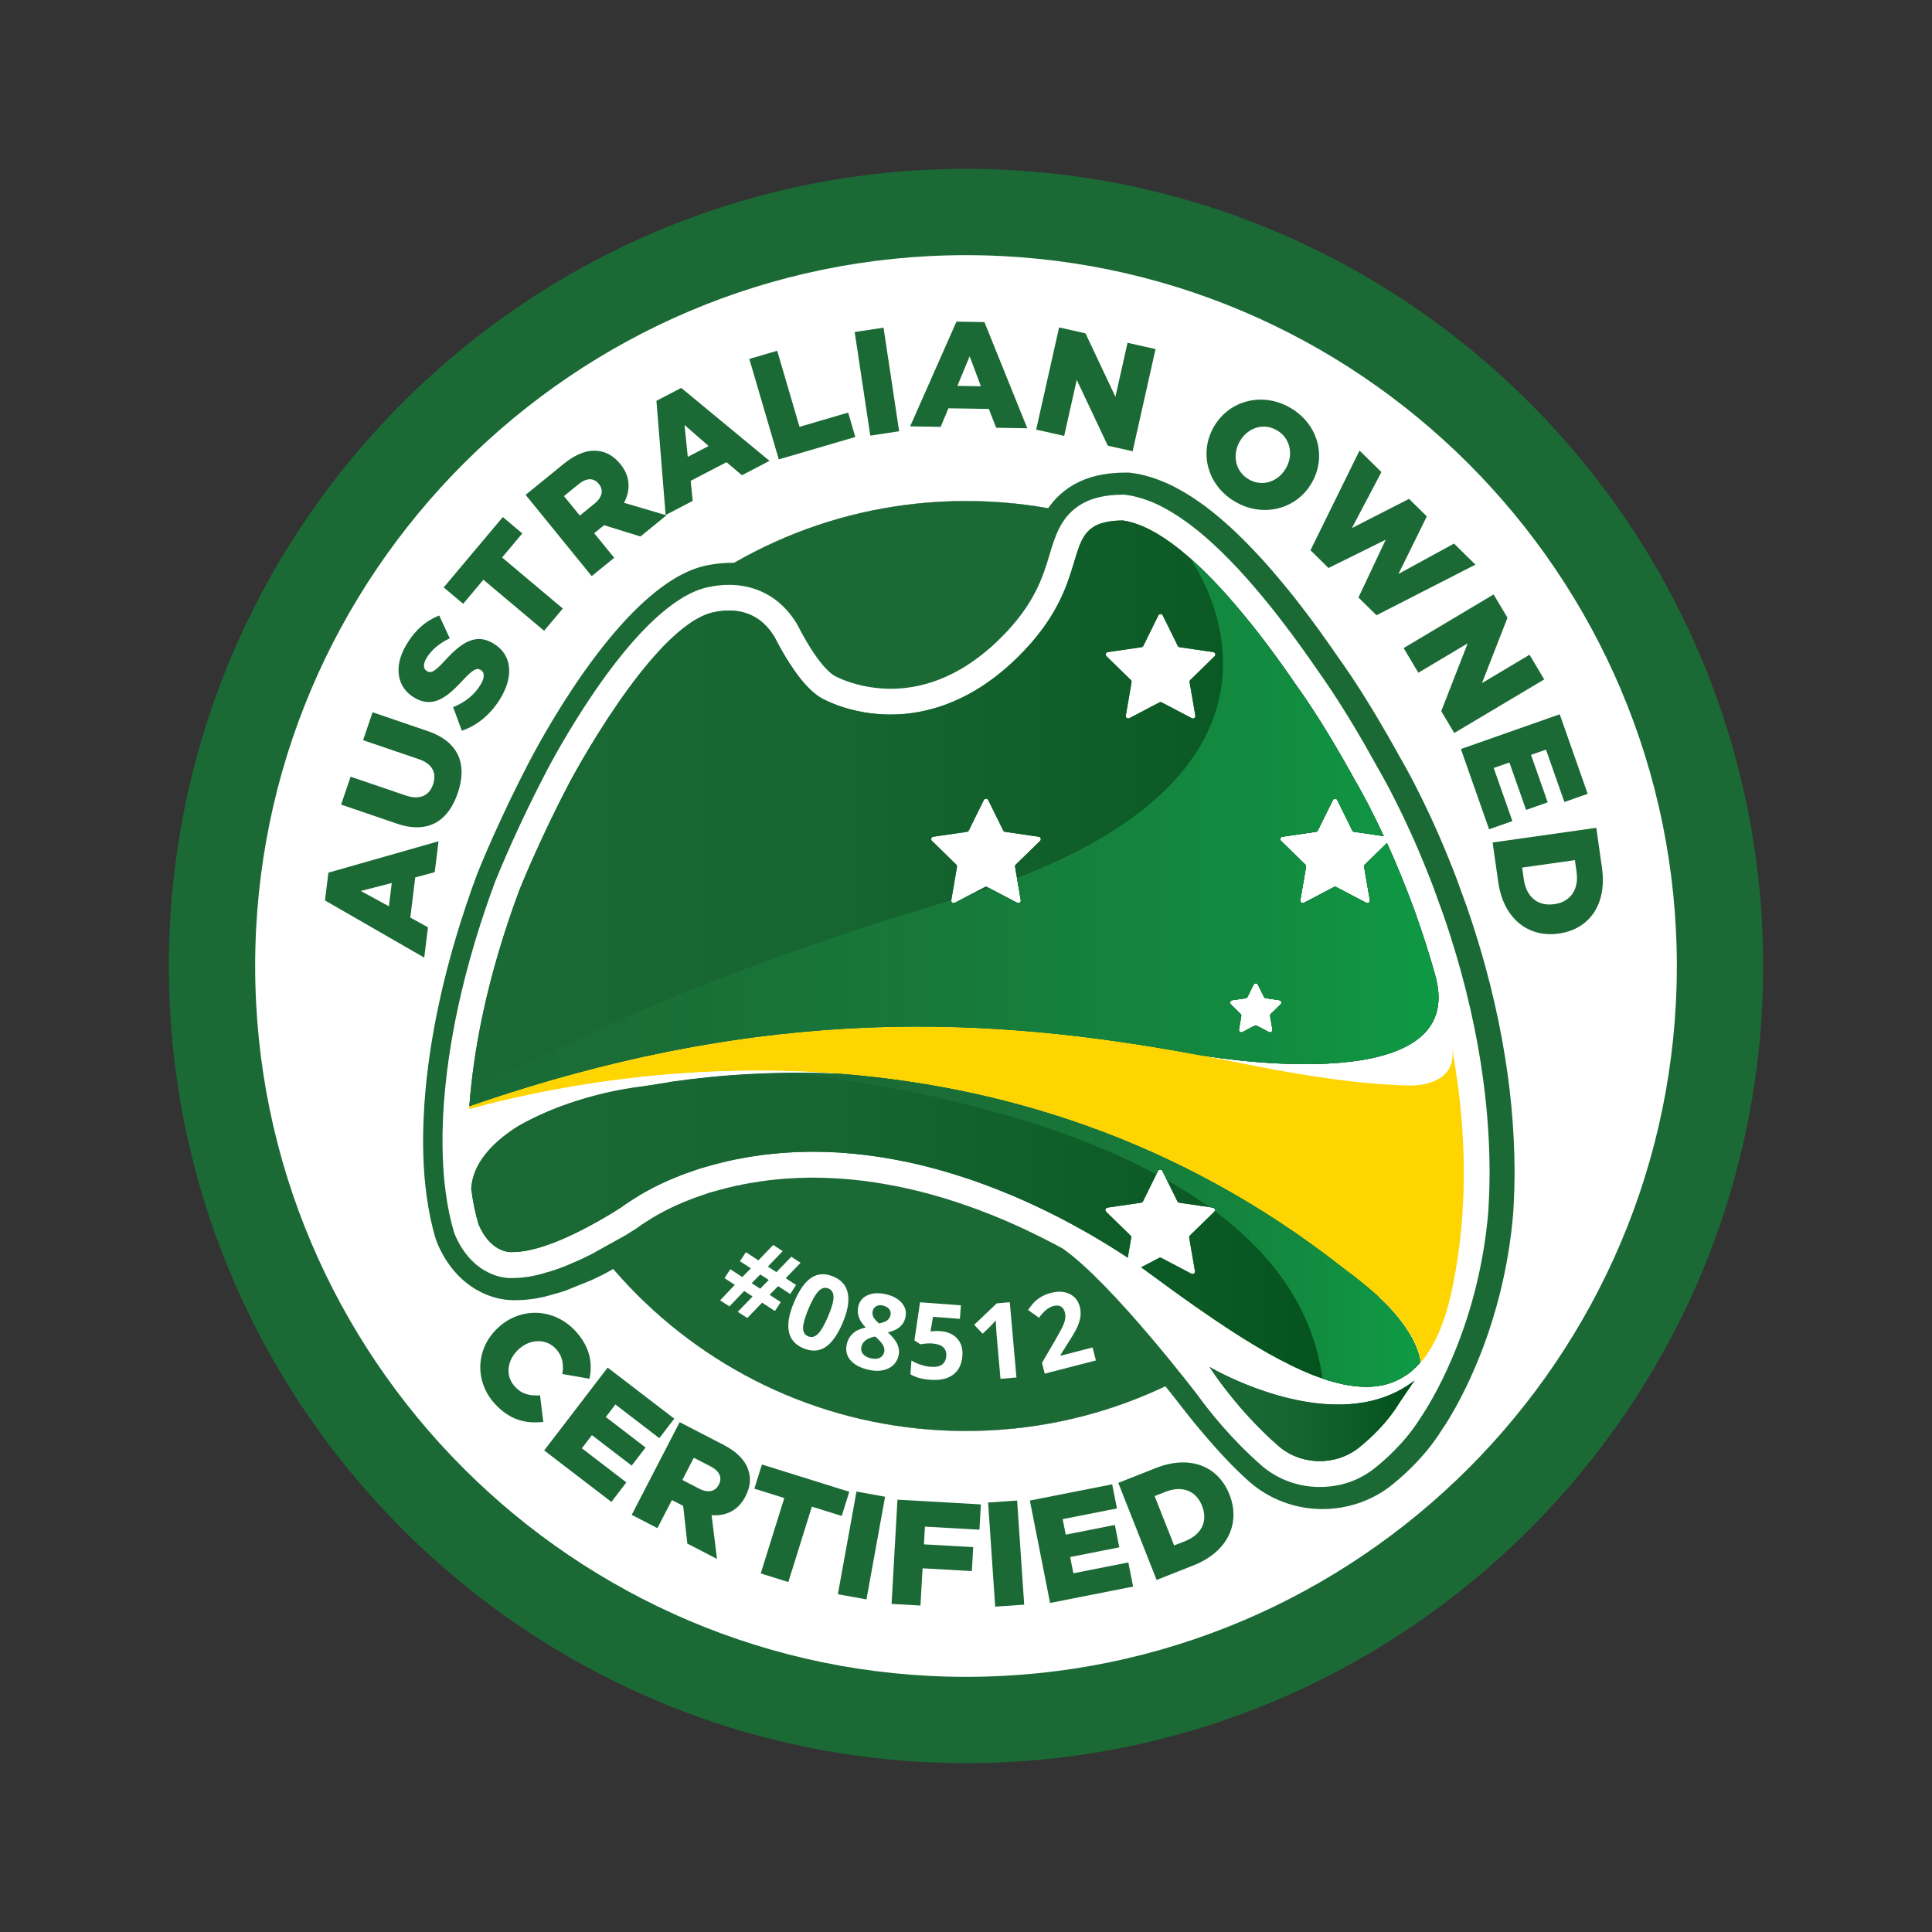 <?xml version="1.0" encoding="UTF-8"?>
<svg xmlns="http://www.w3.org/2000/svg" xmlns:xlink="http://www.w3.org/1999/xlink" viewBox="0 0 595.28 595.28">
  <rect x="0" y="0" width="595.28" height="595.28" fill="#333333" stroke="none"/>
  <defs>
    <style>
      .cls-1 {
        fill: none;
      }

      .cls-2 {
        fill: url(#linear-gradient-5);
      }

      .cls-3 {
        fill: url(#linear-gradient-4);
      }

      .cls-4 {
        fill: url(#linear-gradient-3);
      }

      .cls-5 {
        fill: url(#linear-gradient-2);
      }

      .cls-6 {
        fill: url(#linear-gradient);
      }

      .cls-7 {
        clip-path: url(#clippath-1);
      }

      .cls-8 {
        fill: #1b6a35;
      }

      .cls-9 {
        fill: #fff;
      }

      .cls-10 {
        fill: #fed500;
      }

      .cls-11 {
        clip-path: url(#clippath);
      }
    </style>
    <linearGradient id="linear-gradient" x1="144.66" y1="250.61" x2="443.27" y2="250.61" gradientUnits="userSpaceOnUse">
      <stop offset="0" stop-color="#1b6a35"/>
      <stop offset=".38" stop-color="#176631"/>
      <stop offset=".74" stop-color="#0c5a26"/>
      <stop offset="1" stop-color="#004e1a"/>
    </linearGradient>
    <linearGradient id="linear-gradient-2" x1="145.19" y1="378.92" x2="437.78" y2="378.92" xlink:href="#linear-gradient"/>
    <linearGradient id="linear-gradient-3" x1="372.7" y1="435.7" x2="435.84" y2="435.7" xlink:href="#linear-gradient"/>
    <clipPath id="clippath">
      <path class="cls-1" d="M424.77,399.52c-3.15-2.78-5.9-5-7.88-6.54-1.05-.76-2.11-1.55-3.21-2.42-51.58-40.49-106.63-55.86-154.38-59.67-19.02-.98-36.72.14-52.6,2.42-1.37.34-4.2.81-9.19,1.47-.02,0-.04,0-.07,0-6.56.87-12.36,2.19-17.39,3.67-13.27,3.9-20.93,8.83-21.61,9.28-6.61,4.41-12.86,10.64-13.26,18.54.54,4.07,1.31,7.78,2.29,11.02.21.5.44.98.67,1.42.92,1.78,1.93,3.12,2.94,4.12.25.25.51.48.76.69.5.42,1,.76,1.48,1.04s.94.5,1.36.66c.43.17.82.29,1.17.37.7.17,1.22.2,1.46.2h.05s.05,0,.08,0c.01,0,.03,0,.04,0h0c.21,0,.42,0,.64-.02.21,0,.42,0,.64-.02.31-.01.62-.02.93-.05h0c.09,0,.18-.02.27-.03.27-.03.54-.06.81-.09.32-.04.64-.08.97-.13.37-.06.75-.14,1.13-.22.33-.07.67-.13,1.01-.21.24-.06.48-.12.72-.19.15-.04.3-.08.44-.11,0,0,0,0,0,0,.34-.09.69-.18,1.03-.28,0,0,0,0,0,0,.4-.12.8-.25,1.2-.38h0c.35-.11.7-.22,1.05-.34,0,0,0,0,0,0,.22-.08.45-.16.68-.24.19-.07.37-.13.55-.2.35-.13.7-.25,1.05-.39.42-.16.84-.34,1.26-.51.35-.14.69-.28,1.04-.42,0,0,0,0,0,0,.42-.18.83-.36,1.25-.55h.02c.34-.16.69-.31,1.03-.47,0,0,0,0,0,0,.05-.02.1-.05.15-.07.38-.18.75-.35,1.13-.53.33-.16.66-.31.99-.47,0,0,0,0,0,0,0,0,.01,0,.02-.01.42-.21.84-.42,1.26-.63.32-.16.64-.32.96-.48,0,0,0,0,0,0,.41-.21.8-.42,1.2-.63.02,0,.03-.02.05-.03.31-.16.62-.32.92-.48,0,0,0,0,0,0,.39-.21.77-.42,1.15-.64.02-.01.05-.03.07-.04.29-.16.59-.32.88-.48,0,0,0,0,0,0,.38-.21.75-.43,1.12-.64.04-.02.07-.04.11-.06.26-.15.52-.3.77-.44.44-.26.86-.5,1.28-.75.21-.12.42-.25.62-.37,0,0,0,0,0,0,.35-.21.67-.41,1-.61.1-.06.2-.12.29-.18.16-.09.32-.19.47-.29,0,0,0,0,0,0,.28-.18.54-.34.82-.51.18-.11.36-.22.54-.34.09-.05.18-.11.27-.17,1.13-.83,2.29-1.61,3.46-2.36.74-.48,1.48-.95,2.23-1.4.09-.06.14-.1.14-.1h0c1.29-.76,2.6-1.48,3.92-2.17.27-.14.54-.27.81-.41,1.16-.59,2.32-1.15,3.51-1.68.14-.07.29-.13.43-.19,2.83-1.25,5.73-2.35,8.68-3.32.53-.17,1.06-.37,1.59-.54.76-.23,1.52-.42,2.27-.64,1.3-.37,2.6-.72,3.9-1.04,1.39-.34,2.79-.68,4.18-.96,0,0,0,0,0,0,0,0,.01,0,.02,0,1.08-.22,2.16-.41,3.24-.6.49-.09.98-.19,1.46-.27.06-.01.13-.02.2-.03.45-.07.9-.12,1.35-.19,1.13-.17,2.25-.34,3.38-.47.52-.06,1.04-.1,1.56-.16,1.05-.11,2.1-.23,3.15-.31.62-.05,1.24-.08,1.85-.12.94-.06,1.88-.12,2.82-.16.67-.03,1.33-.03,2-.05h0c.73-.02,1.47-.05,2.2-.05.15,0,.29,0,.44,0,.14,0,.28,0,.41,0,.95,0,1.89.02,2.83.04.31,0,.62,0,.93.01,1.41.04,2.81.11,4.21.19.35.02.7.05,1.05.08,1.04.07,2.08.15,3.12.25.5.05,1,.1,1.49.15.89.09,1.77.19,2.65.3.53.07,1.06.14,1.59.21.85.11,1.69.23,2.53.36.53.08,1.06.16,1.59.25.85.14,1.7.29,2.54.44.5.09,1,.18,1.49.27.92.18,1.83.36,2.74.55.41.09.82.17,1.23.26,1.28.28,2.55.57,3.81.88.03,0,.06.01.1.02,1.31.32,2.6.66,3.89,1.01.37.1.73.2,1.09.31.91.25,1.82.51,2.72.78.45.13.89.27,1.34.41.81.25,1.61.5,2.41.75.47.15.93.3,1.39.45.78.26,1.56.52,2.33.78.45.16.9.31,1.35.47.79.28,1.58.57,2.36.86.4.15.81.3,1.21.45.9.34,1.78.68,2.67,1.03.27.11.55.21.82.32,1.17.46,2.32.93,3.46,1.41.11.05.22.1.34.14,1.01.43,2.01.86,2.99,1.29.34.15.68.31,1.02.46.75.34,1.5.67,2.23,1.01.39.18.77.36,1.15.54.68.32,1.36.64,2.03.96.39.19.78.37,1.16.56.66.32,1.31.64,1.95.97.37.18.73.37,1.1.55.68.34,1.34.69,2,1.03.31.16.63.32.93.49.8.42,1.59.85,2.37,1.27.15.08.31.17.46.25.93.51,1.84,1.01,2.74,1.52.23.13.46.26.69.39.65.37,1.3.74,1.94,1.11.3.18.6.35.9.53.55.32,1.09.64,1.62.96.32.19.63.38.94.57.49.3.98.6,1.46.89.31.19.62.38.92.57.48.3.95.59,1.41.89.28.17.55.35.82.52.5.32.98.63,1.46.94.22.14.44.28.65.42.27.18.53.35.79.52l1.06-6.17c.04-.24-.04-.49-.22-.67l-7.5-7.31c-.45-.44-.2-1.2.42-1.28l10.36-1.51c.25-.04.46-.19.57-.41l4.63-9.39c.28-.56,1.07-.56,1.35,0l4.63,9.39c.11.22.32.38.57.41l10.36,1.51c.62.09.86.85.42,1.28l-7.5,7.31c-.18.17-.26.42-.22.67l1.77,10.32c.11.62-.54,1.08-1.09.79l-9.27-4.87c-.22-.12-.48-.12-.7,0l-5.51,2.89c3.42,2.52,6.81,5,10.14,7.41,0,0,0,0,0,0h0s0,0,0,0h0c1.35.97,2.7,1.94,4.04,2.88.43.3.85.6,1.27.9.91.64,1.82,1.28,2.73,1.91.51.35,1.01.7,1.51,1.04.81.56,1.62,1.12,2.43,1.67.54.37,1.08.73,1.62,1.09.76.51,1.52,1.02,2.28,1.52.55.36,1.1.72,1.65,1.08.74.48,1.48.95,2.21,1.42.54.35,1.09.69,1.63,1.03.73.46,1.46.91,2.19,1.35.52.32,1.05.64,1.57.95.74.44,1.48.87,2.22,1.3.49.28.99.57,1.47.85.8.45,1.58.88,2.37,1.3.41.22.83.46,1.24.67,1.06.56,2.11,1.1,3.15,1.61.13.06.26.13.39.2,1.16.57,2.31,1.1,3.44,1.61.35.16.69.29,1.03.44.78.33,1.56.67,2.32.97.42.17.84.31,1.26.47.68.25,1.35.5,2.01.72.44.15.88.28,1.32.42.63.2,1.25.38,1.87.55.44.12.88.23,1.32.34.6.15,1.2.28,1.78.4.43.09.86.17,1.29.24.58.1,1.16.18,1.73.25.41.05.83.1,1.23.13.58.05,1.15.07,1.71.09.4.01.8.03,1.19.03.33,0,.65-.03.98-.04.25-.01.49-.04.74-.05.25-.02.5-.03.74-.05h0c.33-.04.66-.08.98-.13.47-.07.94-.15,1.4-.25.32-.07.64-.14.95-.23h0c.45-.12.9-.26,1.34-.41,0,0,0,0,0,0,.3-.1.6-.2.9-.32.45-.18.89-.38,1.33-.59.27-.13.54-.25.81-.39.41-.22.81-.47,1.21-.73.07-.04.14-.08.21-.13,0,0,0,0,0,0,.2-.13.41-.25.62-.39,0,0,0,0,0,0,.66-.46,1.31-.96,1.94-1.52,0,0,0,0,0,0,.05-.04.09-.09.14-.14,0,0,0,0,0,0,.57-.52,1.13-1.07,1.68-1.66,0,0,0,0,0,0,.16-.17.31-.37.47-.55-1.31-9.16-10.57-17.99-13.01-20.18Z"/>
    </clipPath>
    <linearGradient id="linear-gradient-4" x1="223.92" y1="393.5" x2="468.89" y2="393.5" gradientUnits="userSpaceOnUse">
      <stop offset="0" stop-color="#1b6a35"/>
      <stop offset=".26" stop-color="#1a6d36"/>
      <stop offset=".5" stop-color="#17793a"/>
      <stop offset=".74" stop-color="#128c40"/>
      <stop offset=".97" stop-color="#0ba649"/>
      <stop offset="1" stop-color="#0baa4b"/>
    </linearGradient>
    <clipPath id="clippath-1">
      <path class="cls-1" d="M442.58,301.85s0,0,0,0c-.55-2.02-1.12-4-1.7-5.95-.16-.52-.32-1.03-.47-1.54-.44-1.43-.88-2.85-1.32-4.25-.17-.54-.35-1.07-.53-1.61-.44-1.35-.89-2.68-1.34-3.99-.17-.51-.35-1-.52-1.5-.23-.67-.47-1.35-.7-2.01-.21-.59-.42-1.14-.64-1.72-.21-.58-.42-1.15-.64-1.72-.19-.51-.38-1.05-.58-1.55-.32-.84-.64-1.65-.96-2.46-.05-.14-.11-.28-.16-.41-.55-1.4-1.1-2.77-1.65-4.1-.07-.16-.13-.31-.2-.47-.13-.32-.26-.62-.4-.94-.41-.97-.81-1.96-1.21-2.88-.12-.28-.24-.55-.36-.82,0,0,0-.02-.01-.02-.17-.4-.35-.8-.52-1.19-.45-1.02-.89-2.01-1.33-2.97h0s-6.82,6.65-6.82,6.65c-.18.17-.26.42-.22.67l1.77,10.32c.11.62-.54,1.08-1.09.79l-9.27-4.87c-.22-.12-.48-.12-.7,0l-9.27,4.87c-.55.29-1.2-.18-1.09-.79l1.77-10.32c.04-.24-.04-.49-.22-.67l-7.5-7.31c-.45-.44-.2-1.2.42-1.28l10.36-1.51c.25-.04.46-.19.57-.41l4.63-9.39c.28-.56,1.07-.56,1.35,0l4.63,9.39c.11.22.32.38.57.41l9.13,1.33h0c-5.05-10.86-8.85-17.17-8.85-17.17-1.27-2.31-2.51-4.52-3.75-6.67h0s-.05-.1-.14-.25c-.07-.12-.17-.3-.3-.51-4.95-8.6-9.62-15.91-14.03-22.06-.02-.02-.03-.05-.05-.07-.52-.76-1.06-1.54-1.6-2.32-.18-.26-.36-.52-.54-.77-.4-.57-.81-1.15-1.22-1.73-.2-.28-.39-.56-.59-.84-.47-.65-.94-1.31-1.42-1.97-.13-.19-.27-.37-.4-.56-.6-.82-1.21-1.65-1.82-2.48,0,0-.01-.02-.02-.02,0,0,0-.01-.01-.02-.16-.22-.33-.44-.49-.66-.47-.63-.94-1.26-1.42-1.89-.22-.29-.43-.57-.65-.86-.47-.62-.95-1.23-1.42-1.84-.19-.25-.38-.5-.58-.74-.62-.79-1.24-1.58-1.88-2.36-.04-.05-.08-.11-.13-.16-.04-.05-.08-.09-.12-.14-.07-.09-.14-.17-.21-.26-.57-.71-1.15-1.41-1.73-2.11-.22-.27-.45-.54-.67-.8-.49-.59-.98-1.17-1.48-1.75-.23-.27-.45-.53-.68-.8-.62-.72-1.24-1.43-1.86-2.13-.02-.03-.05-.05-.07-.08-.06-.07-.13-.15-.19-.22-.04-.04-.08-.08-.11-.12-.67-.75-1.34-1.49-2.02-2.22-.21-.23-.42-.45-.63-.67-.52-.55-1.04-1.1-1.56-1.64-.24-.25-.49-.5-.73-.75-.55-.56-1.09-1.11-1.64-1.65-.16-.16-.33-.33-.49-.48-.02-.02-.05-.05-.07-.07-.01-.01-.03-.03-.04-.04-.7-.68-1.4-1.35-2.1-2-.01,0-.02-.02-.03-.03-.03-.02-.05-.05-.08-.07-.14-.13-.28-.25-.42-.38-.57-.52-1.14-1.03-1.71-1.53-.24-.21-.48-.42-.73-.63-.52-.45-1.04-.88-1.56-1.3-.23-.18-.45-.37-.68-.55-.7-.56-1.4-1.1-2.1-1.62-.03-.02-.05-.04-.08-.06-.05-.03-.09-.06-.14-.1-.01-.01-.03-.02-.04-.03-.67-.49-1.33-.95-2-1.4-.23-.15-.45-.29-.67-.44-.52-.34-1.03-.66-1.54-.97-.23-.14-.47-.28-.7-.42-.59-.34-1.17-.66-1.75-.96-.13-.07-.26-.14-.39-.2,0,0-.01,0-.02-.01-.01,0-.02,0-.03-.01-.7-.35-1.39-.67-2.08-.96-.19-.08-.38-.15-.56-.22-.52-.21-1.04-.4-1.55-.57-.23-.08-.46-.15-.68-.22-.51-.15-1.02-.28-1.52-.4-.19-.04-.37-.09-.56-.13-.37-.07-.74-.11-1.11-.17-3.86.04-6.56.62-8.53,1.7-.29.17-.57.35-.84.53-7.68,5.37-2.87,20.04-22.83,39.77-7.71,7.62-15.44,12.24-22.72,14.86-16.63,5.99-30.97,1.52-37.51-1.91-4.92-2.58-9.64-9.56-13.02-15.62-.65-1.16-1.25-2.29-1.79-3.35,0,0,0,0,0,0-5.15-8.58-13.01-9.06-19.32-7.58-18.76,4.76-43.9,52.38-43.9,52.38h0c-8.59,16.38-14.39,30.51-15.47,33.19-4.89,13.17-8.55,25.72-11.08,37.4-1.14,5.27-2.06,10.36-2.77,15.25-.7,4.82-1.2,9.44-1.51,13.84,92.2-31.97,162.04-27.35,223.9-15.93h-.03s83.12,15.2,74.05-23.06ZM320.47,259.09l-7.5,7.31c-.18.17-.26.42-.22.67l1.77,10.32c.11.62-.54,1.08-1.09.79l-9.27-4.87c-.22-.12-.48-.12-.7,0l-9.27,4.87c-.55.29-1.2-.18-1.09-.79l1.77-10.32c.04-.24-.04-.49-.22-.67l-7.5-7.31c-.45-.44-.2-1.19.42-1.28l10.36-1.51c.25-.04.46-.19.57-.41l4.63-9.39c.28-.56,1.07-.56,1.35,0l4.63,9.39c.11.22.32.38.57.41l10.36,1.51c.62.09.86.85.42,1.28ZM374.25,202.2l-7.5,7.31c-.18.17-.26.42-.22.67l1.77,10.32c.11.62-.54,1.08-1.09.79l-9.27-4.87c-.22-.12-.48-.12-.7,0l-9.27,4.87c-.55.29-1.2-.18-1.09-.79l1.77-10.32c.04-.24-.04-.49-.22-.67l-7.5-7.31c-.45-.44-.2-1.2.42-1.28l10.36-1.51c.25-.04.46-.19.57-.41l4.63-9.39c.28-.56,1.07-.56,1.35,0l4.63,9.39c.11.22.32.38.57.41l10.36,1.51c.62.09.86.85.42,1.28ZM394.56,309.46l-3,2.93c-.18.17-.26.42-.22.67l.71,4.14c.11.62-.54,1.08-1.09.79l-3.71-1.95c-.22-.12-.48-.12-.7,0l-3.71,1.95c-.55.29-1.2-.18-1.09-.79l.71-4.14c.04-.24-.04-.49-.22-.67l-3-2.93c-.45-.44-.2-1.19.42-1.28l4.15-.6c.25-.04.46-.19.57-.41l1.86-3.76c.28-.56,1.07-.56,1.35,0l1.86,3.76c.11.22.32.38.57.41l4.15.6c.62.09.86.85.42,1.28Z"/>
    </clipPath>
    <linearGradient id="linear-gradient-5" x1="79.03" y1="280.56" x2="505.11" y2="280.56" xlink:href="#linear-gradient-4"/>
  </defs>
  <g id="Layer_1" data-name="Layer 1">
    <g>
      <g>
        <g>
          <g>
            <g>
              <circle class="cls-9" cx="297.64" cy="297.64" r="143.27"/>
              <path class="cls-9" d="M297.64,154.37c79.13,0,143.27,64.15,143.27,143.27s-64.15,143.27-143.27,143.27-143.27-64.15-143.27-143.27,64.15-143.27,143.27-143.27M297.64,61.29c-31.87,0-62.83,6.26-92.03,18.61-28.16,11.91-53.42,28.94-75.1,50.61-21.68,21.68-38.7,46.94-50.61,75.1-12.35,29.2-18.61,60.16-18.61,92.03s6.26,62.83,18.61,92.03c11.91,28.16,28.94,53.42,50.61,75.1,21.68,21.68,46.94,38.7,75.1,50.61,29.2,12.35,60.16,18.61,92.03,18.61s62.83-6.26,92.03-18.61c28.16-11.91,53.42-28.94,75.1-50.61,21.68-21.68,38.7-46.94,50.61-75.1,12.35-29.2,18.61-60.16,18.61-92.03s-6.26-62.83-18.61-92.03c-11.91-28.16-28.94-53.42-50.61-75.1-21.68-21.68-46.94-38.7-75.1-50.61-29.2-12.35-60.16-18.61-92.03-18.61h0Z"/>
            </g>
            <path class="cls-8" d="M297.64,543.25c-135.43,0-245.61-110.18-245.61-245.61S162.21,52.03,297.64,52.03s245.61,110.18,245.61,245.61-110.18,245.61-245.61,245.61ZM297.64,78.62c-120.77,0-219.02,98.25-219.02,219.02s98.25,219.02,219.02,219.02,219.02-98.25,219.02-219.02-98.25-219.02-219.02-219.02Z"/>
          </g>
          <path class="cls-8" d="M297.64,154.37c79.13,0,143.27,64.15,143.27,143.27s-64.15,143.27-143.27,143.27-143.27-64.15-143.27-143.27,64.15-143.27,143.27-143.27"/>
          <path class="cls-8" d="M407.52,464.97c-8.33,0-16.3-2.96-22.45-8.32-9.63-8.4-20.24-22.19-20.68-22.77-.26-.34-25.42-33.21-39.66-43.39l-.09-.05c-.73-.39-1.46-.79-2.21-1.18l-12.66-6.13c-.91-.4-1.82-.8-2.75-1.19l-.35-.15c-1.04-.44-2.11-.87-3.19-1.3l-.74-.29c-.82-.33-1.63-.64-2.45-.94l-1.13-.42c-.72-.27-1.44-.53-2.17-.78l-1.3-.45c-.67-.23-1.38-.47-2.09-.7l-1.33-.43c-.69-.22-1.42-.45-2.16-.67l-1.28-.39c-.77-.23-1.59-.46-2.42-.69l-1.09-.3c-1.1-.3-2.27-.61-3.46-.9-1.24-.3-2.39-.57-3.55-.82l-1.1-.23c-.83-.18-1.64-.35-2.46-.5l-1.39-.26c-.77-.14-1.53-.27-2.3-.4l-1.45-.23c-.71-.11-1.47-.22-2.23-.32l-1.49-.19c-.72-.09-1.51-.17-2.3-.25l-1.43-.15c-.86-.08-1.77-.15-2.69-.21l-1.01-.07c-1.18-.07-2.42-.13-3.66-.17l-1.33-.03c-.67-.01-1.34-.03-2.01-.03h-.14s-.71,0-.71,0l-3.63.09c-.58.02-1.16.06-1.75.1l-2.33.14c-.75.06-1.48.14-2.22.22l-1.89.19c-.84.1-1.63.22-2.42.33l-3.86.63c-.45.08-.9.16-1.35.24l-1.38.46h-.82c-.75.17-1.5.35-2.25.54-1.07.27-2.23.58-3.39.91l-.97.27c-.38.1-.68.18-.98.27l-1.25.43c-2.61.85-5.07,1.79-7.39,2.82l-.41.18c-.93.42-1.89.88-2.84,1.36l-.76.38c-1.07.56-2.1,1.13-3.07,1.71-.73.44-1.33.82-1.92,1.21-1.09.7-1.96,1.29-2.74,1.87l-.4.27-3.51,2.2-10.99,6.1-3.76,1.81-8.17,3.3c-.48.17-.84.29-1.21.4l-4.74,1.34c-.5.12-.94.21-1.39.3l-.24.05c-.47.1-.98.2-1.46.29-.55.09-.98.14-1.4.2-.5.06-.89.11-1.29.15-.1.01-.41.05-.71.07-.42.03-.89.06-1.37.07l-.95.03c-.35.01-.73.02-1.09.02-1.8-.02-3.4-.22-5.03-.62-1.02-.24-2.07-.57-3.1-.98-1.21-.48-2.34-1.04-3.42-1.66-1.22-.71-2.38-1.53-3.49-2.45-.54-.45-1.13-.98-1.71-1.55-2.2-2.17-4.12-4.82-5.68-7.85-.37-.72-.74-1.52-1.1-2.36l-.56-1.53c-1.2-3.97-2.14-8.46-2.8-13.35-.27-2.04-.47-3.9-.62-5.67-.33-4.07-.47-8.41-.42-12.9v-.28c.02-1.24.06-2.59.11-3.96.06-1.53.14-3.08.24-4.65l.05-.8c.35-5.03.9-10.08,1.64-15.13.77-5.3,1.76-10.77,2.96-16.25,2.77-12.77,6.7-26.03,11.67-39.41l.12-.3c1.15-2.85,7.19-17.59,16.11-34.61,6.63-12.56,30.04-53.94,53.36-59.85,14.91-3.49,28.17,1.87,35.63,14.3l.37.65c.59,1.14,1.1,2.1,1.65,3.09,4.47,8.02,7.11,9.81,7.13,9.83,1.05.54,11.88,5.9,25.47,1.01,5.98-2.15,11.81-6.01,17.34-11.47,9.37-9.25,11.56-16.55,13.49-22.99,1.78-5.93,4.01-13.31,11.27-18.38l.31-.21c.51-.34,1-.65,1.5-.94l.34-.19c4.31-2.37,9.24-3.49,15.54-3.55h1.13s1.35.18,1.35.18c.53.07,1.1.16,1.68.27.22.04.59.13.97.22.78.18,1.59.39,2.41.63l1.13.36c.79.26,1.58.55,2.37.87.31.12.59.23.87.35.9.37,1.9.83,2.9,1.33l.68.36c.72.37,1.51.81,2.3,1.26.22.13.53.31.83.49.73.44,1.4.86,2.06,1.29l.84.55c.83.56,1.62,1.11,2.41,1.69l.5.36c.82.61,1.64,1.24,2.46,1.89l.8.65c.59.48,1.2.99,1.81,1.51l.82.71c.68.59,1.34,1.18,2,1.78l.65.59c.77.71,1.48,1.39,2.18,2.07l.77.76c.65.64,1.25,1.25,1.86,1.87l3.18,3.33c.74.8,1.49,1.62,2.22,2.44l.32.35c.75.84,1.41,1.61,2.08,2.38l3,3.56c.64.77,1.26,1.53,1.87,2.28l.36.44c.78.98,1.44,1.8,2.09,2.63l2.81,3.65c.49.63.99,1.31,1.49,1.98l.76,1.02c.58.78,1.14,1.55,1.7,2.32l4.28,6.03c.61.87,1.16,1.67,1.7,2.46,4.67,6.52,9.64,14.35,14.7,23.13l.41.7c1.3,2.28,2.57,4.52,3.86,6.87.6,1,4.43,7.56,9.37,18.18l1.02,2.23c.46,1,.93,2.05,1.41,3.14l.91,2.09c.38.88.76,1.78,1.13,2.69l.77,1.85c.58,1.41,1.16,2.85,1.74,4.32l.2.52c.3.77.64,1.63.98,2.53l3.2,8.82c.51,1.47.97,2.86,1.44,4.28l.55,1.68c.48,1.5.95,3,1.41,4.51l.47,1.54c.63,2.14,1.24,4.23,1.82,6.35,2.07,7.57,3.8,15.18,5.15,22.61.67,3.71,1.26,7.42,1.75,11.03.57,4.2,1.02,8.41,1.35,12.5.42,5.3.66,10.57.7,15.68.03,4.38-.1,9.06-.4,13.92-2.91,35.03-16.83,58.92-21.02,65.41l-.83,1.23c-.59.94-1.78,2.84-3.63,5.22-3.25,4.18-7.19,8.16-11.72,11.84-6.01,4.89-13.67,7.58-21.57,7.58ZM251.47,356c.85,0,1.56.01,2.27.03l1.38.03c1.46.04,2.86.1,4.27.19l1.04.08c1,.07,2.04.14,3.07.25l1.47.15c.87.09,1.76.18,2.63.29l1.56.21c.85.11,1.69.23,2.52.36l1.55.24c.9.15,1.74.29,2.59.45l1.42.26c.94.18,1.85.37,2.76.56l1.15.24c1.33.29,2.6.58,3.95.91,1.3.32,2.59.65,3.85,1l1.12.31c.88.24,1.77.5,2.67.76l1.34.41c.81.25,1.62.5,2.4.75l1.36.44c.79.26,1.56.52,2.32.78l1.34.47c.8.28,1.58.57,2.37.86l1.16.43c.92.34,1.81.69,2.68,1.03l.77.3c1.21.48,2.36.95,3.61,1.48l.34.15c.87.36,1.87.79,2.88,1.24l6.36,2.93,7.09,3.57c.83.43,1.62.86,2.37,1.26l1.12.66c15.92,11.13,41.9,45.07,42.99,46.51.09.12,10.22,13.28,18.81,20.77,3.67,3.2,8.45,4.96,13.48,4.96,4.76,0,9.37-1.61,12.95-4.52,3.72-3.03,6.94-6.27,9.55-9.62,1.43-1.84,2.34-3.29,2.84-4.07l.97-1.45c3.8-5.89,16.21-27.3,18.84-58.94.27-4.4.4-8.76.37-12.83-.03-4.78-.26-9.72-.66-14.69-.31-3.85-.74-7.8-1.27-11.76-.46-3.41-1.02-6.92-1.65-10.42-1.28-7.05-2.92-14.27-4.89-21.45-.55-2.03-1.13-4.02-1.72-6.01l-.46-1.5c-.44-1.46-.89-2.88-1.34-4.28l-.53-1.63c-.44-1.34-.89-2.68-1.34-3.99l-3.13-8.63c-.28-.74-.6-1.55-.9-2.32l-.2-.52c-.53-1.34-1.08-2.72-1.62-4.03l-.77-1.83c-.36-.86-.71-1.7-1.06-2.52l-.9-2.06c-.44-1-.88-1.98-1.31-2.92l-1.01-2.19c-4.74-10.2-8.42-16.45-8.82-17.13-1.37-2.48-2.59-4.65-3.83-6.82l-.4-.68c-4.86-8.42-9.58-15.87-14.08-22.15l-5.85-8.3c-.52-.72-1.06-1.45-1.6-2.19l-.75-1.01c-.47-.62-.93-1.25-1.4-1.86l-5.02-6.42c-.57-.7-1.14-1.41-1.74-2.13l-2.86-3.39c-.6-.7-1.23-1.42-1.9-2.17l-.3-.34c-.7-.78-1.37-1.53-2.04-2.25l-2.96-3.1c-.55-.57-1.11-1.12-1.68-1.69l-.73-.71c-.61-.59-1.25-1.2-1.89-1.8l-.6-.54c-.58-.53-1.16-1.05-1.74-1.56l-.76-.66c-.49-.42-1.02-.86-1.54-1.29l-.75-.62c-.63-.5-1.32-1.03-1.96-1.51l-.45-.33c-.66-.48-1.31-.93-1.94-1.36l-.74-.48c-.48-.31-1.01-.64-1.5-.94l-.7-.42c-.67-.38-1.26-.71-1.86-1.02l-.45-.24c-.71-.35-1.42-.68-2.12-.97l-.51-.21c-.65-.26-1.18-.46-1.71-.63l-.78-.25c-.48-.14-1.03-.28-1.61-.42l-.44-.1c-.39-.08-.67-.11-.96-.15l-.46-.05c-3.95.04-6.83.62-9.05,1.84-.31.18-.61.37-.91.57-3.24,2.26-4.4,5.71-6.04,11.14-2.17,7.2-5.13,17.07-16.97,28.77-6.94,6.86-14.45,11.78-22.31,14.61-18.7,6.73-33.77-.37-36.6-1.85-2.65-1.4-6.97-5.16-12.55-15.17-.64-1.14-1.24-2.27-1.77-3.32l-.14-.24c-5.51-9.18-14.24-9.37-20.58-7.88-13.18,3.34-31.87,29-44.51,52.94-8.61,16.43-14.43,30.61-15.51,33.28-4.76,12.81-8.5,25.44-11.13,37.59-1.13,5.18-2.06,10.33-2.79,15.32-.69,4.72-1.2,9.44-1.52,14.02l-.04.76c-.1,1.51-.17,2.93-.23,4.33-.05,1.24-.09,2.47-.1,3.58v.29c-.05,4.09.07,8.01.37,11.65.13,1.56.31,3.19.54,4.98.55,4.09,1.31,7.79,2.28,11.02l.17.46c.21.47.41.91.62,1.32.9,1.75,1.95,3.22,3.14,4.39.3.29.57.54.83.76.53.44,1.09.84,1.64,1.16.5.29,1.01.54,1.57.76.39.15.83.29,1.25.39.85.21,1.48.23,1.88.24l1.54-.04c.24,0,.51-.02.77-.04l1.13-.13c.51-.06.77-.09,1.07-.14.28-.05.63-.12.98-.19l.3-.06c.31-.06.58-.12.86-.18l7.87-2.56,7.09-3.23,10.31-5.74,2.83-1.78c.93-.67,1.95-1.37,3.2-2.18.71-.46,1.44-.93,2.18-1.37,1.32-.79,2.58-1.49,4.02-2.24l.83-.41c1.1-.56,2.24-1.11,3.44-1.65l.44-.19c2.7-1.2,5.59-2.3,8.55-3.27l.72-.25c.31-.11.59-.21.87-.29.45-.14.93-.27,1.41-.4l.86-.24c1.25-.35,2.54-.7,3.78-1.01,1.14-.28,2.24-.54,3.34-.78l1.36-.28c.67-.13,1.34-.25,2.01-.37l4.24-.69c.94-.14,1.87-.28,2.81-.39l2.06-.21c.86-.09,1.73-.18,2.57-.25.37-.03.77-.05,1.16-.07l1.16-.07c.92-.06,1.64-.11,2.33-.13l2.73-.07c.59-.02,1.02-.03,1.46-.03h.58s.06,0,.06,0h.19Z"/>
        </g>
        <g>
          <g>
            <path class="cls-9" d="M438.63,435.39c3.61-5.59,17.15-28.52,19.94-62.13.27-4.44.42-8.94.39-13.45-.04-4.96-.27-10.07-.68-15.19-.32-3.96-.76-8.04-1.31-12.13-.48-3.55-1.05-7.16-1.7-10.72-1.32-7.25-3-14.66-5.02-22.03-.57-2.08-1.16-4.12-1.76-6.15l-.48-1.56c-.45-1.47-.9-2.94-1.36-4.37l-.54-1.66c-.46-1.39-.92-2.76-1.38-4.1l-3.16-8.73c-.33-.87-.66-1.7-.97-2.5l-.18-.46c-.57-1.44-1.13-2.85-1.68-4.19l-.78-1.87c-.36-.87-.73-1.74-1.09-2.59l-.9-2.07c-.47-1.06-.92-2.07-1.36-3.04l-1.01-2.2c-4.8-10.32-8.52-16.7-9.16-17.78-1.27-2.31-2.51-4.52-3.77-6.72l-.42-.73c-4.95-8.59-9.8-16.22-14.42-22.68-.53-.77-1.07-1.55-1.65-2.38l-2.37-3.36c-.48-.67-.96-1.35-1.53-2.13l-.33-.45c-.54-.75-1.09-1.5-1.65-2.25l-.76-1.02c-.48-.65-.97-1.3-1.45-1.93l-.68-.89c-.49-.63-.97-1.27-1.46-1.89l-.6-.78c-.64-.81-1.28-1.62-1.93-2.44l-.16-.19c-.06-.07-.12-.14-.17-.21l-.13-.16c-.59-.73-1.19-1.46-1.8-2.21l-.69-.82c-.51-.6-1.01-1.21-1.51-1.79l-.72-.84c-.65-.75-1.3-1.49-1.98-2.27l-.34-.38c-.7-.79-1.41-1.57-2.11-2.32l-.66-.71c-.55-.58-1.1-1.16-1.63-1.71l-.79-.81c-.58-.59-1.16-1.17-1.76-1.77l-.75-.73c-.67-.65-1.35-1.29-2.02-1.92l-.66-.6c-.62-.56-1.23-1.12-1.85-1.66l-.79-.68c-.57-.49-1.14-.96-1.7-1.42l-.74-.6c-.75-.6-1.51-1.18-2.22-1.71l-.5-.36c-.73-.53-1.45-1.03-2.15-1.5l-.79-.52c-.6-.39-1.19-.76-1.75-1.1-.29-.18-.58-.35-.85-.51-.7-.4-1.39-.78-2.07-1.13-.16-.09-.32-.18-.54-.28-.86-.43-1.72-.82-2.54-1.17-.21-.09-.41-.17-.72-.28-.67-.27-1.33-.51-1.98-.72-.29-.1-.58-.19-.93-.29-.68-.2-1.36-.38-2.08-.54-.25-.06-.5-.12-.72-.16-.43-.09-.86-.15-1.29-.21l-.84-.12h-.61c-5.13.05-9.04.91-12.28,2.69l-.18.1c-.41.24-.8.49-1.19.75l-.19.13c-5.31,3.71-7,9.32-8.63,14.75-2.06,6.86-4.63,15.41-15.23,25.88-6.23,6.16-12.9,10.55-19.83,13.04-15.99,5.75-28.72-.21-31.11-1.47-.94-.49-4.41-2.84-9.77-12.45-.6-1.07-1.16-2.12-1.65-3.1l-.26-.47c-5.95-9.91-16.14-14-28.1-11.2-21.12,5.36-44.51,47.9-48.99,56.4-8.77,16.73-14.7,31.19-15.8,33.92l-.08.2c-4.86,13.07-8.69,26.01-11.4,38.49-1.16,5.35-2.13,10.67-2.87,15.79-.71,4.89-1.24,9.75-1.58,14.52l-.05.87c-.1,1.51-.18,2.99-.23,4.45-.05,1.31-.09,2.6-.1,3.76v.3c-.05,4.29.08,8.41.39,12.27.14,1.67.33,3.41.58,5.32.6,4.53,1.46,8.66,2.56,12.28l.3.82c.29.69.6,1.33.9,1.93,1.22,2.39,2.72,4.45,4.42,6.13.43.42.86.81,1.26,1.15.82.68,1.68,1.29,2.55,1.79.78.46,1.6.86,2.48,1.21.74.29,1.49.53,2.21.7,1.37.33,2.51.41,3.38.42h.04c.28,0,.58,0,.87-.02l.93-.03c.37-.01.75-.03,1.11-.06.18-.01.36-.03.51-.05.33-.04.66-.07.96-.12l.2-.02c.34-.04.69-.09,1.08-.15.42-.07.84-.16,1.27-.24l.27-.06c.36-.07.72-.15,1.08-.23.12-.03.25-.06.39-.1l3.95-1.13c.3-.09.59-.19.92-.3l1.72-.62c.28-.1.55-.2.83-.31.32-.12.63-.25,1-.4l4.03-1.73h0s.76-.36.76-.36l2.92-1.42,10.65-5.92,3.19-2.01c.88-.65,1.85-1.31,3.06-2.09.66-.43,1.33-.85,2-1.26l.13-.08c1.07-.64,2.22-1.28,3.53-1.96l.72-.36c1.04-.53,2.1-1.04,3.2-1.53l.37-.16c2.53-1.12,5.2-2.14,7.94-3.04l.81-.28c.21-.07.43-.15.64-.22.39-.12.78-.22,1.17-.33l.93-.26c1.22-.35,2.45-.68,3.62-.97,1.04-.26,2.09-.51,3.13-.73h.46l.76-.25c.74-.15,1.47-.27,2.21-.4l3.47-.56c.95-.14,1.91-.28,2.86-.4.24-.03.48-.05.72-.07l.87-.09c.93-.1,1.87-.2,2.79-.27.32-.03.65-.04.97-.06l1.22-.07c.73-.05,1.46-.1,2.17-.12.41-.02.82-.02,1.22-.03l1.42-.04c.44-.01.87-.03,1.33-.03h.46s.31,0,.31,0c.82,0,1.64.02,2.46.04l1.07.02c1.32.04,2.64.1,3.98.18l.97.07c.98.07,1.96.14,2.93.23l1.42.15c.84.09,1.68.18,2.5.28l1.5.2c.8.11,1.6.22,2.39.34l1.5.24c.81.13,1.61.27,2.42.42l1.42.26c.87.16,1.73.34,2.58.52l1.17.24c1.21.27,2.42.55,3.72.86,1.24.3,2.47.62,3.68.95l1.07.3c.87.24,1.73.48,2.59.74l1.28.39c.77.23,1.54.47,2.28.71l1.34.44c.75.25,1.49.5,2.22.75l1.3.45c.76.27,1.51.54,2.27.82l1.15.42c.86.32,1.71.65,2.54.98l.79.31c1.12.45,2.22.89,3.43,1.4l.22.09c.97.41,1.92.82,2.89,1.25l.96.43c.72.32,1.45.65,2.12.96l1.15.54c.65.31,1.3.61,1.94.92l4.05,2c.65.34,1.3.67,1.94,1.01l.91.47c.78.41,1.54.82,2.27,1.21l.46.25c15.23,10.65,41.48,45.05,41.48,45.05h0c3.66,5.06,10.53,13.73,19.75,21.78,5.07,4.42,11.51,6.64,17.96,6.64s12.29-2.01,17.26-6.05c4.13-3.36,7.7-6.97,10.63-10.73,1.62-2.09,2.67-3.74,3.23-4.63l.1-.16c.1-.15.4-.59.79-1.17Z"/>
            <g>
              <path class="cls-1" d="M387,414.71c-.51-.31-1.03-.62-1.55-.94.52.32,1.04.63,1.55.94Z"/>
              <path class="cls-1" d="M148.14,378.74c.92,1.78,1.93,3.12,2.94,4.12-1.01-1-2.03-2.33-2.94-4.12Z"/>
              <path class="cls-1" d="M439.04,418.15c-.37.5-.76.96-1.15,1.42.39-.46.78-.92,1.15-1.42Z"/>
              <path class="cls-1" d="M385.44,413.77s0,0,.01,0c.52.32,1.04.63,1.55.94,0,0,0,0,0,0-.52-.31-1.04-.63-1.57-.95Z"/>
              <path class="cls-9" d="M348.43,209.51c.18.17.26.42.22.67l-1.77,10.32c-.11.62.54,1.08,1.09.79l9.27-4.87c.22-.12.48-.12.7,0l9.27,4.87c.55.29,1.2-.18,1.09-.79l-1.77-10.32c-.04-.24.04-.49.22-.67l7.5-7.31c.45-.44.2-1.19-.42-1.28l-10.36-1.51c-.25-.04-.46-.19-.57-.41l-4.63-9.39c-.28-.56-1.07-.56-1.35,0l-4.63,9.39c-.11.22-.32.38-.57.41l-10.36,1.51c-.62.09-.86.85-.42,1.28l7.5,7.31Z"/>
              <path class="cls-9" d="M351.73,390.47l5.51-2.89c.22-.12.48-.12.7,0l9.27,4.87c.55.29,1.2-.18,1.09-.79l-1.77-10.32c-.04-.24.04-.49.22-.67l7.5-7.31c.45-.44.2-1.19-.42-1.28l-10.36-1.51c-.25-.04-.46-.19-.57-.41l-4.63-9.39c-.28-.56-1.07-.56-1.35,0l-4.63,9.39c-.11.22-.32.38-.57.41l-10.36,1.51c-.62.09-.86.85-.42,1.28l7.5,7.31c.18.17.26.42.22.67l-1.06,6.17c.4.26.81.53,1.19.79.99.73,1.97,1.45,2.95,2.17Z"/>
              <path class="cls-9" d="M348.78,388.3c-.38-.26-.79-.53-1.19-.79h0c.4.26.81.53,1.19.79.99.73,1.97,1.45,2.95,2.17h0c-.98-.73-1.96-1.44-2.95-2.17Z"/>
              <path class="cls-9" d="M348.78,388.3c-.39-.26-.79-.53-1.19-.79h0c.4.26.81.53,1.19.79Z"/>
              <path class="cls-9" d="M351.73,390.47h0c-.98-.73-1.96-1.44-2.95-2.17.99.73,1.97,1.45,2.95,2.17Z"/>
              <path class="cls-9" d="M294.65,266.4c.18.17.26.42.22.67l-1.77,10.32c-.11.62.54,1.08,1.09.79l9.27-4.87c.22-.12.48-.12.7,0l9.27,4.87c.55.29,1.2-.18,1.09-.79l-1.77-10.32c-.04-.24.04-.49.22-.67l7.5-7.31c.45-.44.2-1.2-.42-1.28l-10.36-1.51c-.25-.04-.46-.19-.57-.41l-4.63-9.39c-.28-.56-1.07-.56-1.35,0l-4.63,9.39c-.11.22-.32.38-.57.41l-10.36,1.51c-.62.09-.86.85-.42,1.28l7.5,7.31Z"/>
              <path class="cls-9" d="M427.35,259.75h0c-.13-.29-.26-.58-.39-.86-.2-.43-.39-.84-.58-1.26h0c.32.69.65,1.4.97,2.12Z"/>
              <path class="cls-9" d="M416.68,255.89l-4.63-9.39c-.28-.56-1.07-.56-1.35,0l-4.63,9.39c-.11.22-.32.38-.57.41l-10.36,1.51c-.62.09-.86.85-.42,1.28l7.5,7.31c.18.17.26.42.22.67l-1.77,10.32c-.11.62.54,1.08,1.09.79l9.27-4.87c.22-.12.48-.12.7,0l9.27,4.87c.55.29,1.2-.18,1.09-.79l-1.77-10.32c-.04-.24.04-.49.22-.67l6.82-6.65c-.33-.73-.65-1.43-.97-2.12l-9.13-1.33c-.25-.04-.46-.19-.57-.41Z"/>
              <path class="cls-9" d="M382.23,312.38c.18.17.26.42.22.67l-.71,4.14c-.11.62.54,1.08,1.09.79l3.71-1.95c.22-.12.48-.12.7,0l3.71,1.95c.55.29,1.2-.18,1.09-.79l-.71-4.14c-.04-.24.04-.49.22-.67l3-2.93c.45-.44.2-1.19-.42-1.28l-4.15-.6c-.25-.04-.46-.19-.57-.41l-1.86-3.76c-.28-.56-1.07-.56-1.35,0l-1.86,3.76c-.11.22-.32.38-.57.41l-4.15.6c-.62.09-.86.85-.42,1.28l3,2.93Z"/>
              <path class="cls-9" d="M368.53,324.9h.03c4.92.92,9.79,1.86,14.61,2.84,24.16,4.9,40.52,6.57,51.56,6.74,2.26,0,14.09-.54,12.71-11.28-1.35-7.45-3.02-14.59-4.86-21.35,9.06,38.26-74.05,23.05-74.05,23.05Z"/>
              <path class="cls-9" d="M443.78,306.38c.52,2.04,1.02,4.11,1.5,6.21-.48-2.1-.98-4.17-1.5-6.21Z"/>
              <path class="cls-8" d="M206.71,333.32c-3.13.45-6.2.94-9.19,1.47,4.99-.66,7.82-1.13,9.19-1.47Z"/>
              <path class="cls-8" d="M442.58,301.85s0,0,0,0c-.55-2.02-1.12-4-1.7-5.95-.16-.52-.32-1.03-.47-1.54-.44-1.43-.88-2.85-1.32-4.25-.17-.54-.35-1.07-.53-1.61-.44-1.35-.89-2.68-1.34-3.99-.17-.51-.35-1-.52-1.5-.23-.67-.47-1.35-.7-2.01-.21-.59-.42-1.14-.64-1.72-.21-.58-.42-1.15-.64-1.72-.19-.51-.38-1.05-.58-1.55-.32-.84-.64-1.65-.96-2.46-.05-.14-.11-.28-.16-.41-.55-1.4-1.1-2.77-1.65-4.1-.07-.16-.13-.31-.2-.47-.13-.32-.26-.62-.4-.94-.41-.97-.81-1.96-1.21-2.88-.12-.28-.24-.55-.36-.82,0,0,0-.02-.01-.02-.17-.4-.35-.8-.52-1.19-.45-1.02-.89-2.01-1.33-2.97h0s-6.82,6.65-6.82,6.65c-.18.17-.26.42-.22.67l1.77,10.32c.11.62-.54,1.08-1.09.79l-9.27-4.87c-.22-.12-.48-.12-.7,0l-9.27,4.87c-.55.29-1.2-.18-1.09-.79l1.77-10.32c.04-.24-.04-.49-.22-.67l-7.5-7.31c-.45-.44-.2-1.2.42-1.28l10.36-1.51c.25-.04.46-.19.57-.41l4.63-9.39c.28-.56,1.07-.56,1.35,0l4.63,9.39c.11.22.32.38.57.41l9.13,1.33h0c-5.05-10.86-8.85-17.17-8.85-17.17-1.27-2.31-2.51-4.52-3.75-6.67h0s-.05-.1-.14-.25c-.07-.12-.17-.3-.3-.51-4.95-8.6-9.62-15.91-14.03-22.06-.02-.02-.03-.05-.05-.07-.52-.76-1.06-1.54-1.6-2.32-.18-.26-.36-.52-.54-.77-.4-.57-.81-1.15-1.22-1.73-.2-.28-.39-.56-.59-.84-.47-.65-.94-1.31-1.42-1.97-.13-.19-.27-.37-.4-.56-.6-.82-1.21-1.65-1.82-2.48,0,0-.01-.02-.02-.02,0,0,0-.01-.01-.02-.16-.22-.33-.44-.49-.66-.47-.63-.94-1.26-1.42-1.89-.22-.29-.43-.57-.65-.86-.47-.62-.95-1.23-1.42-1.84-.19-.25-.38-.5-.58-.74-.62-.79-1.24-1.58-1.88-2.36-.04-.05-.08-.11-.13-.16-.04-.05-.08-.09-.12-.14-.07-.09-.14-.17-.21-.26-.57-.71-1.15-1.41-1.73-2.11-.22-.27-.45-.54-.67-.8-.49-.59-.98-1.17-1.48-1.75-.23-.27-.45-.53-.68-.8-.62-.72-1.24-1.43-1.86-2.13-.02-.03-.05-.05-.07-.08-.06-.07-.13-.15-.19-.22-.04-.04-.08-.08-.11-.12-.67-.75-1.34-1.49-2.02-2.22-.21-.23-.42-.45-.63-.67-.52-.55-1.04-1.1-1.56-1.64-.24-.25-.49-.5-.73-.75-.55-.56-1.09-1.11-1.64-1.65-.16-.16-.33-.33-.49-.48-.02-.02-.05-.05-.07-.07-.01-.01-.03-.03-.04-.04-.7-.68-1.4-1.35-2.1-2-.01,0-.02-.02-.03-.03-.03-.02-.05-.05-.08-.07-.14-.13-.28-.25-.42-.38-.57-.52-1.14-1.03-1.71-1.53-.24-.21-.48-.42-.73-.63-.52-.45-1.04-.88-1.56-1.3-.23-.18-.45-.37-.68-.55-.7-.56-1.4-1.1-2.1-1.62-.03-.02-.05-.04-.08-.06-.05-.03-.09-.06-.14-.1-.01-.01-.03-.02-.04-.03-.67-.49-1.33-.95-2-1.4-.23-.15-.45-.29-.67-.44-.52-.34-1.03-.66-1.54-.97-.23-.14-.47-.28-.7-.42-.59-.34-1.17-.66-1.75-.96-.13-.07-.26-.14-.39-.2,0,0-.01,0-.02-.01-.01,0-.02,0-.03-.01-.7-.35-1.39-.67-2.08-.96-.19-.08-.38-.15-.56-.22-.52-.21-1.04-.4-1.55-.57-.23-.08-.46-.15-.68-.22-.51-.15-1.02-.28-1.52-.4-.19-.04-.37-.09-.56-.13-.37-.07-.74-.11-1.11-.17-3.86.04-6.56.62-8.53,1.7-.29.17-.57.35-.84.53-7.68,5.37-2.87,20.04-22.83,39.77-7.71,7.62-15.44,12.24-22.72,14.86-16.63,5.99-30.97,1.52-37.51-1.91-4.92-2.58-9.64-9.56-13.02-15.62-.65-1.16-1.25-2.29-1.79-3.35,0,0,0,0,0,0-5.15-8.58-13.01-9.06-19.32-7.58-18.76,4.76-43.9,52.38-43.9,52.38h0c-8.59,16.38-14.39,30.51-15.47,33.19-4.89,13.17-8.55,25.72-11.08,37.4-1.14,5.27-2.06,10.36-2.77,15.25-.7,4.82-1.2,9.44-1.51,13.84,92.2-31.97,162.04-27.35,223.9-15.93h-.03s83.12,15.2,74.05-23.06ZM320.47,259.09l-7.5,7.31c-.18.17-.26.42-.22.67l1.77,10.32c.11.62-.54,1.08-1.09.79l-9.27-4.87c-.22-.12-.48-.12-.7,0l-9.27,4.87c-.55.29-1.2-.18-1.09-.79l1.77-10.32c.04-.24-.04-.49-.22-.67l-7.5-7.31c-.45-.44-.2-1.19.42-1.28l10.36-1.51c.25-.04.46-.19.57-.41l4.63-9.39c.28-.56,1.07-.56,1.35,0l4.63,9.39c.11.22.32.38.57.41l10.36,1.51c.62.09.86.85.42,1.28ZM374.25,202.2l-7.5,7.31c-.18.17-.26.42-.22.67l1.77,10.32c.11.62-.54,1.08-1.09.79l-9.27-4.87c-.22-.12-.48-.12-.7,0l-9.27,4.87c-.55.29-1.2-.18-1.09-.79l1.77-10.32c.04-.24-.04-.49-.22-.67l-7.5-7.31c-.45-.44-.2-1.2.42-1.28l10.36-1.51c.25-.04.46-.19.57-.41l4.63-9.39c.28-.56,1.07-.56,1.35,0l4.63,9.39c.11.22.32.38.57.41l10.36,1.51c.62.09.86.85.42,1.28ZM394.56,309.46l-3,2.93c-.18.17-.26.42-.22.67l.71,4.14c.11.62-.54,1.08-1.09.79l-3.71-1.95c-.22-.12-.48-.12-.7,0l-3.71,1.95c-.55.29-1.2-.18-1.09-.79l.71-4.14c.04-.24-.04-.49-.22-.67l-3-2.93c-.45-.44-.2-1.19.42-1.28l4.15-.6c.25-.04.46-.19.57-.41l1.86-3.76c.28-.56,1.07-.56,1.35,0l1.86,3.76c.11.22.32.38.57.41l4.15.6c.62.09.86.85.42,1.28Z"/>
              <path class="cls-8" d="M424.77,399.52c-3.15-2.78-5.9-5-7.88-6.54-1.05-.76-2.11-1.55-3.21-2.42-51.58-40.49-106.63-55.86-154.38-59.67-19.02-.98-36.72.14-52.6,2.42-1.37.34-4.2.81-9.19,1.47-.02,0-.04,0-.07,0-6.56.87-12.36,2.19-17.39,3.67-13.27,3.9-20.93,8.83-21.61,9.28-6.61,4.41-12.86,10.64-13.26,18.54.54,4.07,1.31,7.78,2.29,11.02.21.5.44.98.67,1.42.92,1.78,1.93,3.12,2.94,4.12.25.25.51.48.76.69.5.42,1,.76,1.48,1.04s.94.5,1.36.66c.43.17.82.29,1.17.37.7.17,1.22.2,1.46.2h.05s.05,0,.08,0c.01,0,.03,0,.04,0h0c.21,0,.42,0,.64-.02.21,0,.42,0,.64-.02.31-.01.62-.02.93-.05h0c.09,0,.18-.02.27-.03.27-.03.54-.06.81-.09.32-.04.64-.08.97-.13.37-.06.75-.14,1.13-.22.33-.07.67-.13,1.01-.21.24-.06.48-.12.72-.19.15-.04.3-.08.44-.11,0,0,0,0,0,0,.34-.09.69-.18,1.03-.28,0,0,0,0,0,0,.4-.12.8-.25,1.2-.38h0c.35-.11.7-.22,1.05-.34,0,0,0,0,0,0,.22-.08.45-.16.68-.24.19-.07.37-.13.55-.2.35-.13.7-.25,1.05-.39.42-.16.84-.34,1.26-.51.35-.14.69-.28,1.04-.42,0,0,0,0,0,0,.42-.18.83-.36,1.25-.55h.02c.34-.16.69-.31,1.03-.47,0,0,0,0,0,0,.05-.02.1-.05.15-.07.38-.18.75-.35,1.13-.53.33-.16.66-.31.99-.47,0,0,0,0,0,0,0,0,.01,0,.02-.01.42-.21.84-.42,1.26-.63.32-.16.64-.32.96-.48,0,0,0,0,0,0,.41-.21.8-.42,1.2-.63.02,0,.03-.02.05-.03.31-.16.62-.32.92-.48,0,0,0,0,0,0,.39-.21.77-.42,1.15-.64.02-.01.05-.03.07-.04.29-.16.59-.32.88-.48,0,0,0,0,0,0,.38-.21.75-.43,1.12-.64.04-.02.07-.04.11-.06.26-.15.52-.3.77-.44.44-.26.86-.5,1.28-.75.21-.12.42-.25.62-.37,0,0,0,0,0,0,.35-.21.67-.41,1-.61.1-.06.2-.12.29-.18.16-.09.32-.19.47-.29,0,0,0,0,0,0,.28-.18.54-.34.82-.51.18-.11.36-.22.54-.34.09-.05.18-.11.27-.17,1.13-.83,2.29-1.61,3.46-2.36.74-.48,1.48-.95,2.23-1.4.09-.06.14-.1.14-.1h0c1.29-.76,2.6-1.48,3.92-2.17.27-.14.54-.27.81-.41,1.16-.59,2.32-1.15,3.51-1.68.14-.07.29-.13.43-.19,2.83-1.25,5.73-2.35,8.68-3.32.53-.17,1.06-.37,1.59-.54.76-.23,1.52-.42,2.27-.64,1.3-.37,2.6-.72,3.9-1.04,1.39-.34,2.79-.68,4.18-.96,0,0,0,0,0,0,0,0,.01,0,.02,0,1.08-.22,2.16-.41,3.24-.6.49-.09.98-.19,1.46-.27.06-.01.13-.02.2-.03.45-.07.9-.12,1.35-.19,1.13-.17,2.25-.34,3.38-.47.52-.06,1.04-.1,1.56-.16,1.05-.11,2.1-.23,3.15-.31.62-.05,1.24-.08,1.85-.12.94-.06,1.88-.12,2.82-.16.67-.03,1.33-.03,2-.05h0c.73-.02,1.47-.05,2.2-.05.15,0,.29,0,.44,0,.14,0,.28,0,.41,0,.95,0,1.89.02,2.83.04.31,0,.62,0,.93.01,1.41.04,2.81.11,4.21.19.35.02.7.05,1.05.08,1.04.07,2.08.15,3.12.25.5.05,1,.1,1.49.15.89.09,1.77.19,2.65.3.53.07,1.06.14,1.59.21.85.11,1.69.23,2.53.36.53.08,1.06.16,1.59.25.85.14,1.7.29,2.54.44.5.09,1,.18,1.49.27.92.18,1.83.36,2.74.55.41.09.82.17,1.23.26,1.28.28,2.55.57,3.81.88.03,0,.06.01.1.02,1.31.32,2.6.66,3.89,1.01.37.1.73.2,1.09.31.91.25,1.82.51,2.72.78.45.13.89.27,1.34.41.81.25,1.61.5,2.41.75.47.15.93.3,1.39.45.78.26,1.56.52,2.33.78.45.16.9.31,1.35.47.79.28,1.58.57,2.36.86.4.15.81.3,1.21.45.9.34,1.78.68,2.67,1.03.27.11.55.21.82.32,1.17.46,2.32.93,3.46,1.41.11.05.22.1.34.14,1.01.43,2.01.86,2.99,1.29.34.15.68.31,1.02.46.75.34,1.5.67,2.23,1.01.39.18.77.36,1.15.54.68.32,1.36.64,2.03.96.39.19.78.37,1.16.56.66.32,1.31.64,1.95.97.37.18.73.37,1.1.55.68.34,1.34.69,2,1.03.31.16.63.32.93.49.8.42,1.59.85,2.37,1.27.15.08.31.17.46.25.93.51,1.84,1.01,2.74,1.52.23.13.46.26.69.39.65.37,1.3.74,1.94,1.11.3.18.6.35.9.53.55.32,1.09.64,1.62.96.32.19.63.38.94.57.49.3.98.6,1.46.89.31.19.62.38.92.57.48.3.95.59,1.41.89.28.17.55.35.82.52.5.32.98.63,1.46.94.22.14.44.28.65.42.27.18.53.35.79.52l1.06-6.17c.04-.24-.04-.49-.22-.67l-7.5-7.31c-.45-.44-.2-1.2.42-1.28l10.36-1.51c.25-.04.46-.19.57-.41l4.63-9.39c.28-.56,1.07-.56,1.35,0l4.63,9.39c.11.22.32.38.57.41l10.36,1.51c.62.09.86.85.42,1.28l-7.5,7.31c-.18.17-.26.42-.22.67l1.77,10.32c.11.62-.54,1.08-1.09.79l-9.27-4.87c-.22-.12-.48-.12-.7,0l-5.51,2.89c3.42,2.52,6.81,5,10.14,7.41,0,0,0,0,0,0h0s0,0,0,0h0c1.35.97,2.7,1.94,4.04,2.88.43.3.85.6,1.27.9.91.64,1.82,1.28,2.73,1.91.51.35,1.01.7,1.51,1.04.81.56,1.62,1.12,2.43,1.67.54.37,1.08.73,1.62,1.09.76.51,1.52,1.02,2.28,1.52.55.36,1.1.72,1.65,1.08.74.48,1.48.95,2.21,1.42.54.35,1.09.69,1.63,1.03.73.46,1.46.91,2.19,1.35.52.32,1.05.64,1.57.95.74.44,1.48.87,2.22,1.3.49.28.99.57,1.47.85.8.45,1.58.88,2.37,1.3.41.22.83.46,1.24.67,1.06.56,2.11,1.1,3.15,1.61.13.06.26.13.39.2,1.16.57,2.31,1.1,3.44,1.61.35.16.69.29,1.03.44.78.33,1.56.67,2.32.97.42.17.84.31,1.26.47.68.25,1.35.5,2.01.72.44.15.88.28,1.32.42.63.2,1.25.38,1.87.55.44.12.88.23,1.32.34.6.15,1.2.28,1.78.4.43.09.86.17,1.29.24.58.1,1.16.18,1.73.25.41.05.83.1,1.23.13.58.05,1.15.07,1.71.09.4.01.8.03,1.19.03.33,0,.65-.03.98-.04.25-.01.49-.04.74-.05.25-.02.5-.03.74-.05h0c.33-.04.66-.08.98-.13.47-.07.94-.15,1.4-.25.32-.07.64-.14.95-.23h0c.45-.12.9-.26,1.34-.41,0,0,0,0,0,0,.3-.1.6-.2.9-.32.45-.18.89-.38,1.33-.59.27-.13.54-.25.81-.39.41-.22.81-.47,1.21-.73.07-.04.14-.08.21-.13,0,0,0,0,0,0,.2-.13.41-.25.62-.39,0,0,0,0,0,0,.66-.46,1.31-.96,1.94-1.52,0,0,0,0,0,0,.05-.04.09-.09.14-.14,0,0,0,0,0,0,.57-.52,1.13-1.07,1.68-1.66,0,0,0,0,0,0,.16-.17.31-.37.47-.55-1.31-9.16-10.57-17.99-13.01-20.18Z"/>
              <path class="cls-8" d="M448.98,388.32c-.11.71-.21,1.41-.33,2.12.12-.71.22-1.41.33-2.12Z"/>
              <path class="cls-8" d="M449.82,382.28c.06-.54.11-1.07.17-1.61-.1.98-.23,1.96-.35,2.94.06-.44.13-.89.18-1.33Z"/>
              <path class="cls-8" d="M450.55,374.46c.16-2.26.27-4.51.35-6.75-.08,2.24-.19,4.49-.35,6.75Z"/>
              <path class="cls-8" d="M449.63,383.61c-.19,1.57-.41,3.14-.65,4.71.24-1.57.46-3.14.65-4.71Z"/>
              <path class="cls-8" d="M450.21,378.58c.11-1.14.19-2.28.28-3.41-.12,1.53-.25,3.07-.4,4.61.04-.4.09-.8.13-1.2Z"/>
              <path class="cls-8" d="M450.08,379.78c-.03.3-.06.6-.09.89.03-.3.06-.6.09-.89Z"/>
              <path class="cls-8" d="M450.54,374.58s0-.08,0-.12c-.02.24-.04.47-.06.71.01-.2.04-.39.05-.59Z"/>
              <path class="cls-8" d="M437.89,419.57c.39-.46.77-.92,1.15-1.42,0,0,0,0,0,0-.37.5-.76.97-1.15,1.42,0,0,0,0,0,0Z"/>
              <path class="cls-8" d="M372.7,421.2c.33.47.64.96.96,1.45,2.49,3.67,9.78,13.74,20.23,22.86,6.99,6.09,17.76,6.28,24.97.41,4.42-3.6,7.41-6.91,9.37-9.44,1.53-1.97,2.44-3.45,2.93-4.23.07-.11.63-.95,1.35-2,1.39-2.04,3.34-4.91,3.34-4.91-5.5,4.28-11.76,6.39-18.15,7.12-21.75,2.48-44.99-11.26-44.99-11.26Z"/>
              <path class="cls-10" d="M449.09,333.57c-.47-3.51-1.03-6.97-1.64-10.37,1.38,10.73-10.45,11.27-12.71,11.28-11.05-.17-27.4-1.84-51.56-6.74-4.82-.98-9.7-1.92-14.61-2.83-61.86-11.42-131.69-16.04-223.9,15.93,0,0,0,0,0,0,0,.09-.01.18-.02.27-.01.22-.02.42-.04.64,0,0,0,0,0,0,21.25-5.84,63.83-14.91,114.71-10.86,47.75,3.81,102.8,19.18,154.38,59.67,1.1.86,2.16,1.66,3.21,2.42,1.97,1.54,4.72,3.76,7.88,6.54,2.44,2.19,11.7,11.02,13.01,20.18,0,0,0,0,0,0,.04-.04.07-.09.1-.13.39-.46.78-.92,1.15-1.42.21-.29.42-.6.63-.9.33-.48.67-.98.99-1.5.02-.03.03-.05.05-.08.19-.32.38-.66.57-.99.3-.53.6-1.08.89-1.65.2-.39.39-.8.59-1.21.28-.6.55-1.22.82-1.86.18-.43.36-.86.53-1.31.26-.68.51-1.4.76-2.12.16-.45.31-.9.46-1.37.26-.82.51-1.69.75-2.57.06-.21.12-.41.18-.63.06-.21.11-.41.17-.62.07-.29.14-.61.21-.9.26-1.06.53-2.13.77-3.27,1.58-7.57,2.6-15.12,3.13-22.58.36-4.94.5-9.85.46-14.7-.04-4.94-.26-9.81-.65-14.61-.32-3.96-.75-7.86-1.26-11.7Z"/>
              <path class="cls-9" d="M144.6,341.75c-.09,1.44-.17,2.85-.22,4.24-.05,1.24-.09,2.47-.1,3.67,0,.07,0,.13,0,.2-.05,4.08.08,7.93.37,11.52.14,1.71.33,3.33.54,4.92.4-7.9,6.65-14.13,13.26-18.54.07-.05.15-.1.22-.15,1.48-.95,8.98-5.5,21.39-9.14,5.03-1.48,10.83-2.8,17.39-3.67.02,0,.04,0,.07,0,2.99-.53,6.05-1.02,9.19-1.47,15.88-2.28,33.58-3.4,52.6-2.42-50.88-4.06-93.46,5.01-114.71,10.86Z"/>
            </g>
          </g>
          <path class="cls-6" d="M442.58,301.85s0,0,0,0c-.55-2.02-1.12-4-1.7-5.95-.16-.52-.32-1.03-.47-1.54-.44-1.43-.88-2.85-1.32-4.25-.17-.54-.35-1.07-.53-1.61-.44-1.35-.89-2.68-1.34-3.99-.17-.51-.35-1-.52-1.5-.23-.67-.47-1.35-.7-2.01-.21-.59-.42-1.14-.64-1.72-.21-.58-.42-1.15-.64-1.72-.19-.51-.38-1.05-.58-1.55-.32-.84-.64-1.65-.96-2.46-.05-.14-.11-.28-.16-.41-.55-1.4-1.1-2.77-1.65-4.1-.07-.16-.13-.31-.2-.47-.13-.32-.26-.62-.4-.94-.41-.97-.81-1.96-1.21-2.88-.12-.28-.24-.55-.36-.82,0,0,0-.02-.01-.02-.17-.4-.35-.8-.52-1.19-.45-1.02-.89-2.01-1.33-2.97h0s-6.82,6.65-6.82,6.65c-.18.17-.26.42-.22.67l1.77,10.32c.11.62-.54,1.08-1.09.79l-9.27-4.87c-.22-.12-.48-.12-.7,0l-9.27,4.87c-.55.29-1.2-.18-1.09-.79l1.77-10.32c.04-.24-.04-.49-.22-.67l-7.5-7.31c-.45-.44-.2-1.2.42-1.28l10.36-1.51c.25-.04.46-.19.57-.41l4.63-9.39c.28-.56,1.07-.56,1.35,0l4.63,9.39c.11.22.32.38.57.41l9.13,1.33h0c-5.05-10.86-8.85-17.17-8.85-17.17-1.27-2.31-2.51-4.52-3.75-6.67h0s-.05-.1-.14-.25c-.07-.12-.17-.3-.3-.51-4.95-8.6-9.62-15.91-14.03-22.06-.02-.02-.03-.05-.05-.07-.52-.76-1.06-1.54-1.6-2.32-.18-.26-.36-.52-.54-.77-.4-.57-.81-1.15-1.22-1.73-.2-.28-.39-.56-.59-.84-.47-.65-.94-1.31-1.42-1.97-.13-.19-.27-.37-.4-.56-.6-.82-1.21-1.65-1.82-2.48,0,0-.01-.02-.02-.02,0,0,0-.01-.01-.02-.16-.22-.33-.44-.49-.66-.47-.63-.94-1.26-1.42-1.89-.22-.29-.43-.57-.65-.86-.47-.62-.95-1.23-1.42-1.84-.19-.25-.38-.5-.58-.74-.62-.79-1.24-1.58-1.88-2.36-.04-.05-.08-.11-.13-.16-.04-.05-.08-.09-.12-.14-.07-.09-.14-.17-.21-.26-.57-.71-1.15-1.41-1.73-2.11-.22-.27-.45-.54-.67-.8-.49-.59-.98-1.17-1.48-1.75-.23-.27-.45-.53-.68-.8-.62-.72-1.24-1.43-1.86-2.13-.02-.03-.05-.05-.07-.08-.06-.07-.13-.15-.19-.22-.04-.04-.08-.08-.11-.12-.67-.75-1.34-1.49-2.02-2.22-.21-.23-.42-.45-.63-.67-.52-.55-1.04-1.1-1.56-1.64-.24-.25-.49-.5-.73-.75-.55-.56-1.09-1.11-1.64-1.65-.16-.16-.33-.33-.49-.48-.02-.02-.05-.05-.07-.07-.01-.01-.03-.03-.04-.04-.7-.68-1.4-1.35-2.1-2-.01,0-.02-.02-.03-.03-.03-.02-.05-.05-.08-.07-.14-.13-.28-.25-.42-.38-.57-.52-1.14-1.03-1.71-1.53-.24-.21-.48-.42-.73-.63-.52-.45-1.04-.88-1.56-1.3-.23-.18-.45-.37-.68-.55-.7-.56-1.4-1.1-2.1-1.62-.03-.02-.05-.04-.08-.06-.05-.03-.09-.06-.14-.1-.01-.01-.03-.02-.04-.03-.67-.49-1.33-.95-2-1.4-.23-.15-.45-.29-.67-.44-.52-.34-1.03-.66-1.54-.97-.23-.14-.47-.28-.7-.42-.59-.34-1.17-.66-1.75-.96-.13-.07-.26-.14-.39-.2,0,0-.01,0-.02-.01-.01,0-.02,0-.03-.01-.7-.35-1.39-.67-2.08-.96-.19-.08-.38-.15-.56-.22-.52-.21-1.04-.4-1.55-.57-.23-.08-.46-.15-.68-.22-.51-.15-1.02-.28-1.52-.4-.19-.04-.37-.09-.56-.13-.37-.07-.74-.11-1.11-.17-3.86.04-6.56.62-8.53,1.7-.29.17-.57.35-.84.53-7.68,5.37-2.87,20.04-22.83,39.77-7.71,7.62-15.44,12.24-22.72,14.86-16.63,5.99-30.97,1.52-37.51-1.91-4.92-2.58-9.64-9.56-13.02-15.62-.65-1.16-1.25-2.29-1.79-3.35,0,0,0,0,0,0-5.15-8.58-13.01-9.06-19.32-7.58-18.76,4.76-43.9,52.38-43.9,52.38h0c-8.59,16.38-14.39,30.51-15.47,33.19-4.89,13.17-8.55,25.72-11.08,37.4-1.14,5.27-2.06,10.36-2.77,15.25-.7,4.82-1.2,9.44-1.51,13.84,92.2-31.97,162.04-27.35,223.9-15.93h-.03s83.12,15.2,74.05-23.06ZM320.47,259.09l-7.5,7.31c-.18.17-.26.42-.22.67l1.77,10.32c.11.62-.54,1.08-1.09.79l-9.27-4.87c-.22-.12-.48-.12-.7,0l-9.27,4.87c-.55.29-1.2-.18-1.09-.79l1.77-10.32c.04-.24-.04-.49-.22-.67l-7.5-7.31c-.45-.44-.2-1.19.42-1.28l10.36-1.51c.25-.04.46-.19.57-.41l4.63-9.39c.28-.56,1.07-.56,1.35,0l4.63,9.39c.11.22.32.38.57.41l10.36,1.51c.62.09.86.85.42,1.28ZM374.25,202.2l-7.5,7.31c-.18.17-.26.42-.22.67l1.77,10.32c.11.62-.54,1.08-1.09.79l-9.27-4.87c-.22-.12-.48-.12-.7,0l-9.27,4.87c-.55.29-1.2-.18-1.09-.79l1.77-10.32c.04-.24-.04-.49-.22-.67l-7.5-7.31c-.45-.44-.2-1.2.42-1.28l10.36-1.51c.25-.04.46-.19.57-.41l4.63-9.39c.28-.56,1.07-.56,1.35,0l4.63,9.39c.11.22.32.38.57.41l10.36,1.51c.62.09.86.85.42,1.28ZM394.56,309.46l-3,2.93c-.18.17-.26.42-.22.67l.71,4.14c.11.62-.54,1.08-1.09.79l-3.71-1.95c-.22-.12-.48-.12-.7,0l-3.71,1.95c-.55.29-1.2-.18-1.09-.79l.71-4.14c.04-.24-.04-.49-.22-.67l-3-2.93c-.45-.44-.2-1.19.42-1.28l4.15-.6c.25-.04.46-.19.57-.41l1.86-3.76c.28-.56,1.07-.56,1.35,0l1.86,3.76c.11.22.32.38.57.41l4.15.6c.62.09.86.85.42,1.28Z"/>
          <path class="cls-5" d="M424.77,399.52c-3.15-2.78-5.9-5-7.88-6.54-1.05-.76-2.11-1.55-3.21-2.42-51.58-40.49-106.63-55.86-154.38-59.67-19.02-.98-36.72.14-52.6,2.42-1.37.34-4.2.81-9.19,1.47-.02,0-.04,0-.07,0-6.56.87-12.36,2.19-17.39,3.67-13.27,3.9-20.93,8.83-21.61,9.28-6.61,4.41-12.86,10.64-13.26,18.54.54,4.07,1.31,7.78,2.29,11.02.21.5.44.98.67,1.42.92,1.78,1.93,3.12,2.94,4.12.25.25.51.48.76.69.5.42,1,.76,1.48,1.04s.94.5,1.36.66c.43.17.82.29,1.17.37.7.17,1.22.2,1.46.2h.05s.05,0,.08,0c.01,0,.03,0,.04,0h0c.21,0,.42,0,.64-.02.21,0,.42,0,.64-.02.31-.01.62-.02.93-.05h0c.09,0,.18-.02.27-.03.27-.03.54-.06.81-.09.32-.04.64-.08.97-.13.37-.06.75-.14,1.13-.22.33-.07.67-.13,1.01-.21.24-.06.48-.12.72-.19.15-.04.3-.08.44-.11,0,0,0,0,0,0,.34-.09.69-.18,1.03-.28,0,0,0,0,0,0,.4-.12.8-.25,1.2-.38h0c.35-.11.7-.22,1.05-.34,0,0,0,0,0,0,.22-.08.45-.16.68-.24.19-.07.37-.13.55-.2.35-.13.7-.25,1.05-.39.42-.16.84-.34,1.26-.51.35-.14.69-.28,1.04-.42,0,0,0,0,0,0,.42-.18.83-.36,1.25-.55h.02c.34-.16.69-.31,1.03-.47,0,0,0,0,0,0,.05-.02.1-.05.15-.07.38-.18.75-.35,1.13-.53.33-.16.66-.31.99-.47,0,0,0,0,0,0,0,0,.01,0,.02-.01.42-.21.84-.42,1.26-.63.32-.16.64-.32.96-.48,0,0,0,0,0,0,.41-.21.8-.42,1.2-.63.02,0,.03-.02.05-.03.31-.16.62-.32.92-.48,0,0,0,0,0,0,.39-.21.77-.42,1.15-.64.02-.01.05-.03.07-.04.29-.16.59-.32.88-.48,0,0,0,0,0,0,.38-.21.75-.43,1.12-.64.04-.02.07-.04.11-.06.26-.15.52-.3.77-.44.44-.26.86-.5,1.28-.75.21-.12.42-.25.62-.37,0,0,0,0,0,0,.35-.21.67-.41,1-.61.1-.06.2-.12.29-.18.16-.09.32-.19.47-.29,0,0,0,0,0,0,.28-.18.54-.34.82-.51.18-.11.36-.22.54-.34.09-.05.18-.11.27-.17,1.13-.83,2.29-1.61,3.46-2.36.74-.48,1.48-.95,2.23-1.4.09-.06.14-.1.14-.1h0c1.29-.76,2.6-1.48,3.92-2.17.27-.14.54-.27.81-.41,1.16-.59,2.32-1.15,3.51-1.68.14-.07.29-.13.43-.19,2.83-1.25,5.73-2.35,8.68-3.32.53-.17,1.06-.37,1.59-.54.76-.23,1.52-.42,2.27-.64,1.3-.37,2.6-.72,3.9-1.04,1.39-.34,2.79-.68,4.18-.96,0,0,0,0,0,0,0,0,.01,0,.02,0,1.08-.22,2.16-.41,3.24-.6.49-.09.98-.19,1.46-.27.06-.01.13-.02.2-.03.45-.07.9-.12,1.35-.19,1.13-.17,2.25-.34,3.38-.47.52-.06,1.04-.1,1.56-.16,1.05-.11,2.1-.23,3.15-.31.62-.05,1.24-.08,1.85-.12.94-.06,1.88-.12,2.82-.16.67-.03,1.33-.03,2-.05h0c.73-.02,1.47-.05,2.2-.05.15,0,.29,0,.44,0,.14,0,.28,0,.41,0,.95,0,1.89.02,2.83.04.31,0,.62,0,.93.01,1.41.04,2.81.11,4.21.19.35.02.7.05,1.05.08,1.04.07,2.08.15,3.12.25.5.05,1,.1,1.49.15.89.09,1.77.19,2.65.3.53.07,1.06.14,1.59.21.85.11,1.69.23,2.53.36.53.08,1.06.16,1.59.25.85.14,1.7.29,2.54.44.5.09,1,.18,1.49.27.92.18,1.83.36,2.74.55.41.09.82.17,1.23.26,1.28.28,2.55.57,3.81.88.03,0,.06.01.1.02,1.31.32,2.6.66,3.89,1.01.37.1.73.2,1.09.31.91.25,1.82.51,2.72.78.45.13.89.27,1.34.41.81.25,1.61.5,2.41.75.47.15.93.3,1.39.45.78.26,1.56.52,2.33.78.45.16.9.31,1.35.47.79.28,1.58.57,2.36.86.4.15.81.3,1.21.45.9.34,1.78.68,2.67,1.03.27.11.55.21.82.32,1.17.46,2.32.93,3.46,1.41.11.05.22.1.34.14,1.01.43,2.01.86,2.99,1.29.34.15.68.31,1.02.46.75.34,1.5.67,2.23,1.01.39.18.77.36,1.15.54.68.32,1.36.64,2.03.96.39.19.78.37,1.16.56.66.32,1.31.64,1.95.97.37.18.73.37,1.1.55.68.34,1.34.69,2,1.03.31.16.63.32.93.49.8.42,1.59.85,2.37,1.27.15.08.31.17.46.25.93.51,1.84,1.01,2.74,1.52.23.13.46.26.69.39.65.37,1.3.74,1.94,1.11.3.18.6.35.9.53.55.32,1.09.64,1.62.96.32.19.63.38.94.57.49.3.98.6,1.46.89.31.19.62.38.92.57.48.3.95.59,1.41.89.28.17.55.35.82.52.5.32.98.63,1.46.94.22.14.44.28.65.42.27.18.53.35.79.52l1.06-6.17c.04-.24-.04-.49-.22-.67l-7.5-7.31c-.45-.44-.2-1.2.42-1.28l10.36-1.51c.25-.04.46-.19.57-.41l4.63-9.39c.28-.56,1.07-.56,1.35,0l4.63,9.39c.11.22.32.38.57.41l10.36,1.51c.62.09.86.85.42,1.28l-7.5,7.31c-.18.17-.26.42-.22.67l1.77,10.32c.11.62-.54,1.08-1.09.79l-9.27-4.87c-.22-.12-.48-.12-.7,0l-5.51,2.89c3.42,2.52,6.81,5,10.14,7.41,0,0,0,0,0,0h0s0,0,0,0h0c1.35.97,2.7,1.94,4.04,2.88.43.3.85.6,1.27.9.91.64,1.82,1.28,2.73,1.91.51.35,1.01.7,1.51,1.04.81.56,1.62,1.12,2.43,1.67.54.37,1.08.73,1.62,1.09.76.51,1.52,1.02,2.28,1.52.55.36,1.1.72,1.65,1.08.74.48,1.48.95,2.21,1.42.54.35,1.09.69,1.63,1.03.73.46,1.46.91,2.19,1.35.52.32,1.05.64,1.57.95.74.44,1.48.87,2.22,1.3.49.28.99.57,1.47.85.8.45,1.58.88,2.37,1.3.41.22.83.46,1.24.67,1.06.56,2.11,1.1,3.15,1.61.13.06.26.13.39.2,1.16.57,2.31,1.1,3.44,1.61.35.16.69.29,1.03.44.78.33,1.56.67,2.32.97.42.17.84.31,1.26.47.68.25,1.35.5,2.01.72.44.15.88.28,1.32.42.63.2,1.25.38,1.87.55.44.12.88.23,1.32.34.6.15,1.2.28,1.78.4.43.09.86.17,1.29.24.58.1,1.16.18,1.73.25.41.05.83.1,1.23.13.58.05,1.15.07,1.71.09.4.01.8.03,1.19.03.33,0,.65-.03.98-.04.25-.01.49-.04.74-.05.25-.02.5-.03.74-.05h0c.33-.04.66-.08.98-.13.47-.07.94-.15,1.4-.25.32-.07.64-.14.95-.23h0c.45-.12.9-.26,1.34-.41,0,0,0,0,0,0,.3-.1.6-.2.9-.32.45-.18.89-.38,1.33-.59.27-.13.54-.25.81-.39.41-.22.81-.47,1.21-.73.07-.04.14-.08.21-.13,0,0,0,0,0,0,.2-.13.41-.25.62-.39,0,0,0,0,0,0,.66-.46,1.31-.96,1.94-1.52,0,0,0,0,0,0,.05-.04.09-.09.14-.14,0,0,0,0,0,0,.57-.52,1.13-1.07,1.68-1.66,0,0,0,0,0,0,.16-.17.31-.37.47-.55-1.31-9.16-10.57-17.99-13.01-20.18Z"/>
          <path class="cls-4" d="M372.7,421.2c.33.47.64.96.96,1.45,2.49,3.67,9.78,13.74,20.23,22.86,6.99,6.09,17.76,6.28,24.97.41,4.42-3.6,7.41-6.91,9.37-9.44,1.53-1.97,2.44-3.45,2.93-4.23.07-.11.63-.95,1.35-2,1.39-2.04,3.34-4.91,3.34-4.91-5.5,4.28-11.76,6.39-18.15,7.12-21.75,2.48-44.99-11.26-44.99-11.26Z"/>
          <g class="cls-11">
            <path class="cls-3" d="M223.92,328.81s180.35,8.82,184.12,102.55c2.71,67.31,60.85-13.22,60.85-13.22l-97.47-87.6-147.51-1.73Z"/>
          </g>
          <g class="cls-7">
            <path class="cls-2" d="M127.17,340.84c-29.26,36.23,2.75-15.02,165.93-63.45,124.43-36.93,73.35-105.65,73.35-105.65l138.67,88.01v84.55l-426.08,45.08,48.14-48.54Z"/>
          </g>
        </g>
      </g>
      <g>
        <path class="cls-8" d="M100.13,277.44l1.05-8.56,33.94-9.67-1.17,9.52-6.01,1.63-1.52,12.36,5.44,2.99-1.15,9.34-30.59-17.61ZM120.72,272.07l-9.55,2.45,8.66,4.73.88-7.18Z"/>
        <path class="cls-8" d="M122.25,253.76l-17.15-5.85,2.93-8.6,16.98,5.79c4.41,1.5,7.26-.01,8.42-3.41,1.16-3.4-.09-6.31-4.36-7.77l-17.2-5.86,2.93-8.6,16.93,5.78c9.86,3.36,12.27,10.46,9.3,19.15-2.96,8.69-9.23,12.64-18.79,9.38Z"/>
        <path class="cls-8" d="M142.29,225.15l-2.67-7.28c3.79-1.49,6.71-3.9,8.58-7.13,1.2-2.08,1.12-3.61-.08-4.3l-.08-.05c-1.16-.67-2.33-.12-5.39,3.17-4.79,5.17-9.11,8.79-14.86,5.48l-.08-.05c-5.19-2.99-6.57-9.27-2.71-15.98,2.74-4.75,6.15-7.73,10.34-9.36l3.24,7.03c-3.27,1.52-5.84,3.76-7.26,6.24-1.08,1.88-.81,3.25.19,3.83l.08.05c1.28.74,2.39.1,5.5-3.27,5.1-5.62,9.48-8.42,14.71-5.41l.08.05c5.71,3.29,6.51,9.76,2.59,16.54-2.85,4.95-7.13,8.77-12.18,10.43Z"/>
        <path class="cls-8" d="M148.94,178.62l-6.23,7.42-6-5.05,18.22-21.68,6,5.05-6.23,7.41,18.71,15.73-5.76,6.85-18.71-15.73Z"/>
        <path class="cls-8" d="M161.94,152.48l11.84-9.63c3.83-3.11,7.29-4.26,10.37-3.92,2.63.24,4.95,1.56,6.96,4.03l.06.07c3.11,3.83,3.14,8.02,1.1,11.88l13.07,3.87-8.01,6.52-11.21-3.48-3.04,2.47,6.17,7.58-6.94,5.64-20.36-25.04ZM183.23,155.13c2.36-1.92,2.79-4.17,1.3-5.99l-.06-.07c-1.6-1.97-3.84-1.8-6.17.09l-4.54,3.69,4.89,6.01,4.58-3.72Z"/>
        <path class="cls-8" d="M202.25,123.5l7.65-3.98,27.2,22.48-8.5,4.43-4.75-4.03-11.04,5.75.62,6.18-8.34,4.35-2.83-35.17ZM218.34,137.42l-7.43-6.48,1.01,9.82,6.42-3.34Z"/>
        <path class="cls-8" d="M230.89,110.59l8.58-2.52,6.87,23.44,14.99-4.39,2.2,7.52-23.57,6.91-9.08-30.95Z"/>
        <path class="cls-8" d="M263.34,102.3l8.89-1.34,4.81,31.92-8.89,1.34-4.81-31.92Z"/>
        <path class="cls-8" d="M294.7,99.1l8.62.14,13.21,32.72-9.59-.16-2.26-5.8-12.45-.2-2.4,5.72-9.4-.15,14.27-32.28ZM302.22,119.01l-3.45-9.23-3.79,9.11,7.24.12Z"/>
        <path class="cls-8" d="M326.32,100.88l8.14,1.83,9.22,19.55,3.73-16.64,8.63,1.94-7.06,31.48-7.65-1.72-9.57-20.28-3.87,17.27-8.63-1.94,7.06-31.48Z"/>
        <path class="cls-8" d="M374.02,131.47l.05-.08c4.66-8.01,14.89-10.75,23.5-5.74,8.61,5,11.25,15.13,6.59,23.14l-.05.08c-4.66,8.01-14.89,10.75-23.5,5.74-8.61-5-11.25-15.13-6.59-23.14ZM396.17,144.35l.05-.08c2.34-4.03,1.47-9.22-2.79-11.7-4.23-2.46-9.05-.67-11.39,3.35l-.05.08c-2.34,4.03-1.47,9.22,2.75,11.68,4.26,2.48,9.09.7,11.43-3.33Z"/>
        <path class="cls-8" d="M418.9,138.83l6.73,6.63-9.09,17.25,17.6-9,5.48,5.4-8.73,17.73,17.11-9.36,6.6,6.5-30.49,15.59-5.55-5.47,8.4-17.8-17.63,8.71-5.55-5.47,15.12-30.73Z"/>
        <path class="cls-8" d="M460.21,183.17l4.27,7.17-7.86,20.13,14.65-8.73,4.53,7.6-27.72,16.51-4.01-6.73,8.15-20.9-15.21,9.06-4.53-7.6,27.72-16.52Z"/>
        <path class="cls-8" d="M480.58,220.09l8.61,24.5-7.18,2.52-5.67-16.14-4.61,1.62,5.14,14.62-6.66,2.34-5.14-14.62-4.83,1.7,5.75,16.36-7.18,2.52-8.69-24.72,30.46-10.71Z"/>
        <path class="cls-8" d="M491.85,255.06l1.74,12.32c1.61,11.41-4.02,18.96-13.24,20.26h-.09c-9.22,1.32-17.01-4.42-18.64-15.92l-1.72-12.14,31.95-4.52ZM469.51,270.93c.75,5.3,4.17,8.39,9.33,7.66h.09c5.11-.74,7.58-4.67,6.83-9.96l-.51-3.61-16.25,2.3.51,3.61Z"/>
      </g>
    </g>
    <g>
      <path class="cls-8" d="M153.54,409.02l.07-.06c6.92-6.32,17.21-5.95,23.78,1.25,4.43,4.85,5.24,9.83,4.24,14.6l-8.36-1.45c.46-2.91.12-5.46-1.96-7.73-3.04-3.32-7.99-3.09-11.45.06l-.07.06c-3.56,3.25-4.21,8.13-1.17,11.46,2.26,2.48,4.74,2.88,7.78,2.73l.99,8.17c-5.13.58-10.16-.37-14.96-5.62-6.19-6.78-5.99-16.98,1.1-23.46Z"/>
      <path class="cls-8" d="M187.23,421.38l20.52,15.73-4.61,6.01-13.52-10.37-2.96,3.86,12.25,9.39-4.28,5.58-12.25-9.39-3.1,4.05,13.71,10.51-4.61,6.02-20.71-15.87,19.56-25.52Z"/>
      <path class="cls-8" d="M209.41,438.19l13.5,6.98c4.37,2.26,6.79,4.96,7.7,7.91.83,2.5.55,5.14-.91,7.96l-.04.08c-2.26,4.37-6.08,6.06-10.41,5.73l1.67,13.48-9.14-4.73-1.28-11.62-3.47-1.79-4.47,8.65-7.92-4.09,14.77-28.56ZM215.46,458.7c2.69,1.39,4.92.89,5.99-1.19l.04-.08c1.16-2.24.12-4.23-2.53-5.6l-5.18-2.68-3.54,6.85,5.22,2.7Z"/>
      <path class="cls-8" d="M241.64,461.56l-9.21-2.87,2.33-7.45,26.92,8.4-2.33,7.45-9.2-2.87-7.25,23.23-8.5-2.65,7.25-23.23Z"/>
      <path class="cls-8" d="M263.9,459.57l8.81,1.6-5.74,31.63-8.81-1.6,5.74-31.63Z"/>
      <path class="cls-8" d="M276.54,462.08l25.68,1.45-.44,7.8-16.79-.95-.31,5.46,15.18.86-.42,7.38-15.18-.86-.65,11.47-8.9-.5,1.81-32.1Z"/>
      <path class="cls-8" d="M304.45,462.95l8.94-.61,2.18,32.08-8.94.61-2.18-32.08Z"/>
      <path class="cls-8" d="M317.31,462.34l25.37-5,1.47,7.43-16.72,3.3.94,4.78,15.14-2.99,1.36,6.9-15.14,2.99.99,5,16.94-3.34,1.47,7.44-25.59,5.05-6.22-31.54Z"/>
      <path class="cls-8" d="M344.56,456.9l11.53-4.56c10.68-4.22,19.3-.51,22.71,8.12l.03.08c3.41,8.63-.34,17.52-11.1,21.78l-11.36,4.49-11.81-29.91ZM365.13,474.85c4.95-1.96,7.16-5.99,5.26-10.82l-.03-.08c-1.89-4.79-6.28-6.26-11.23-4.31l-3.37,1.33,6.01,15.21,3.38-1.33Z"/>
    </g>
  </g>
  <g id="number">
    <g>
      <circle class="cls-1" cx="297.64" cy="297.64" r="127.66" transform="translate(-123.29 297.64) rotate(-45)"/>
      <path class="cls-9" d="M239.76,396.27l-2.64,2.68,3.44,2.25-1.79,2.75-3.96-2.58-4.56,4.74-2.93-1.92,4.57-4.73-2.59-1.69-4.55,4.75-2.87-1.87,4.52-4.77-3.17-2.07,1.79-2.74,3.69,2.41,2.65-2.68-3.36-2.19,1.82-2.79,3.85,2.52,4.57-4.75,2.92,1.91-4.57,4.75,2.64,1.72,4.58-4.75,2.86,1.87-4.58,4.75,3.2,2.09-1.82,2.78-3.72-2.43ZM231.61,395.36l2.61,1.71,2.65-2.68-2.61-1.71-2.65,2.68Z"/>
      <path class="cls-9" d="M259.64,407.59c-1.59,3.74-3.39,6.25-5.38,7.52-1.99,1.27-4.26,1.37-6.81.28-2.47-1.05-3.94-2.77-4.4-5.16-.46-2.39.08-5.39,1.62-9.02,1.61-3.78,3.41-6.3,5.39-7.57,1.98-1.27,4.24-1.37,6.78-.28,2.47,1.05,3.94,2.79,4.4,5.2.46,2.41-.07,5.43-1.61,9.04ZM249.17,403.13c-1.12,2.63-1.69,4.6-1.73,5.93-.03,1.33.49,2.23,1.56,2.68,1.05.45,2.06.2,3.02-.75.96-.95,1.99-2.72,3.1-5.32,1.12-2.62,1.69-4.61,1.7-5.96.01-1.35-.5-2.25-1.54-2.69-1.06-.45-2.07-.21-3.02.75s-1.98,2.74-3.1,5.37Z"/>
      <path class="cls-9" d="M273.05,398.79c2.17.53,3.79,1.44,4.88,2.75s1.43,2.79,1.02,4.46c-.28,1.16-.85,2.11-1.71,2.85-.86.75-2.08,1.31-3.68,1.67,1.47,1.32,2.46,2.56,2.96,3.72s.61,2.33.32,3.51c-.45,1.86-1.54,3.17-3.27,3.95-1.73.78-3.78.88-6.15.31-2.47-.6-4.29-1.59-5.45-2.99-1.16-1.39-1.5-3.06-1.04-4.98.31-1.29.93-2.35,1.86-3.19.93-.83,2.24-1.45,3.94-1.84-1.09-1.13-1.81-2.22-2.15-3.29s-.38-2.15-.11-3.25c.39-1.62,1.38-2.77,2.96-3.44,1.58-.68,3.45-.75,5.61-.23ZM265.43,414.83c-.21.89-.07,1.65.43,2.3.5.65,1.29,1.1,2.36,1.36,1.19.29,2.13.25,2.85-.12.71-.37,1.17-.97,1.37-1.81.17-.69.03-1.41-.4-2.15-.44-.75-1.23-1.62-2.37-2.61-2.44.48-3.85,1.49-4.22,3.04ZM272.17,402.28c-.81-.2-1.52-.15-2.12.15-.6.3-.99.8-1.16,1.5-.15.62-.08,1.22.19,1.81.28.59.88,1.26,1.79,2.03,1.12-.23,1.95-.54,2.47-.94.52-.4.86-.92,1.02-1.57.17-.71.05-1.33-.37-1.87-.42-.54-1.03-.9-1.83-1.1Z"/>
      <path class="cls-9" d="M289.7,410.14c2.24.16,3.98.93,5.22,2.28,1.24,1.36,1.77,3.13,1.61,5.32-.19,2.59-1.14,4.53-2.84,5.81-1.7,1.28-4.04,1.81-7.01,1.59-2.58-.19-4.64-.76-6.16-1.71l.31-4.24c.8.51,1.75.94,2.84,1.3,1.09.36,2.13.58,3.13.65,3,.22,4.58-.9,4.76-3.35.17-2.34-1.29-3.62-4.39-3.85-.56-.04-1.18-.03-1.87.03-.69.06-1.25.14-1.68.24l-1.88-1.19,1.74-11.76,12.59.93-.31,4.16-8.29-.61-.76,4.52.56-.07c.66-.1,1.46-.12,2.41-.05Z"/>
      <path class="cls-9" d="M313.17,424.42l-4.9.43-1.19-13.41-.15-2.21-.13-2.42c-.74.89-1.26,1.47-1.55,1.75l-2.47,2.38-2.62-2.74,6.94-6.61,4.03-.36,2.05,23.18Z"/>
      <path class="cls-9" d="M337.66,419.17l-15.75,4.07-.86-3.31,4.18-7.18c1.23-2.15,2.02-3.62,2.36-4.42.34-.79.55-1.5.63-2.13s.04-1.24-.12-1.84c-.23-.9-.66-1.51-1.27-1.83-.61-.31-1.33-.36-2.17-.15-.87.23-1.67.65-2.39,1.26-.72.61-1.43,1.41-2.13,2.38l-3.38-2.4c.87-1.23,1.61-2.14,2.24-2.72.63-.58,1.35-1.08,2.16-1.52s1.75-.79,2.82-1.06c1.41-.36,2.72-.43,3.93-.19,1.21.24,2.23.74,3.07,1.51s1.41,1.75,1.71,2.94c.27,1.04.34,2.06.21,3.06-.13,1-.46,2.08-.97,3.24-.52,1.15-1.52,2.86-2.99,5.13l-2.19,3.48.06.22,9.82-2.54,1.04,4.01Z"/>
    </g>
  </g>
</svg>